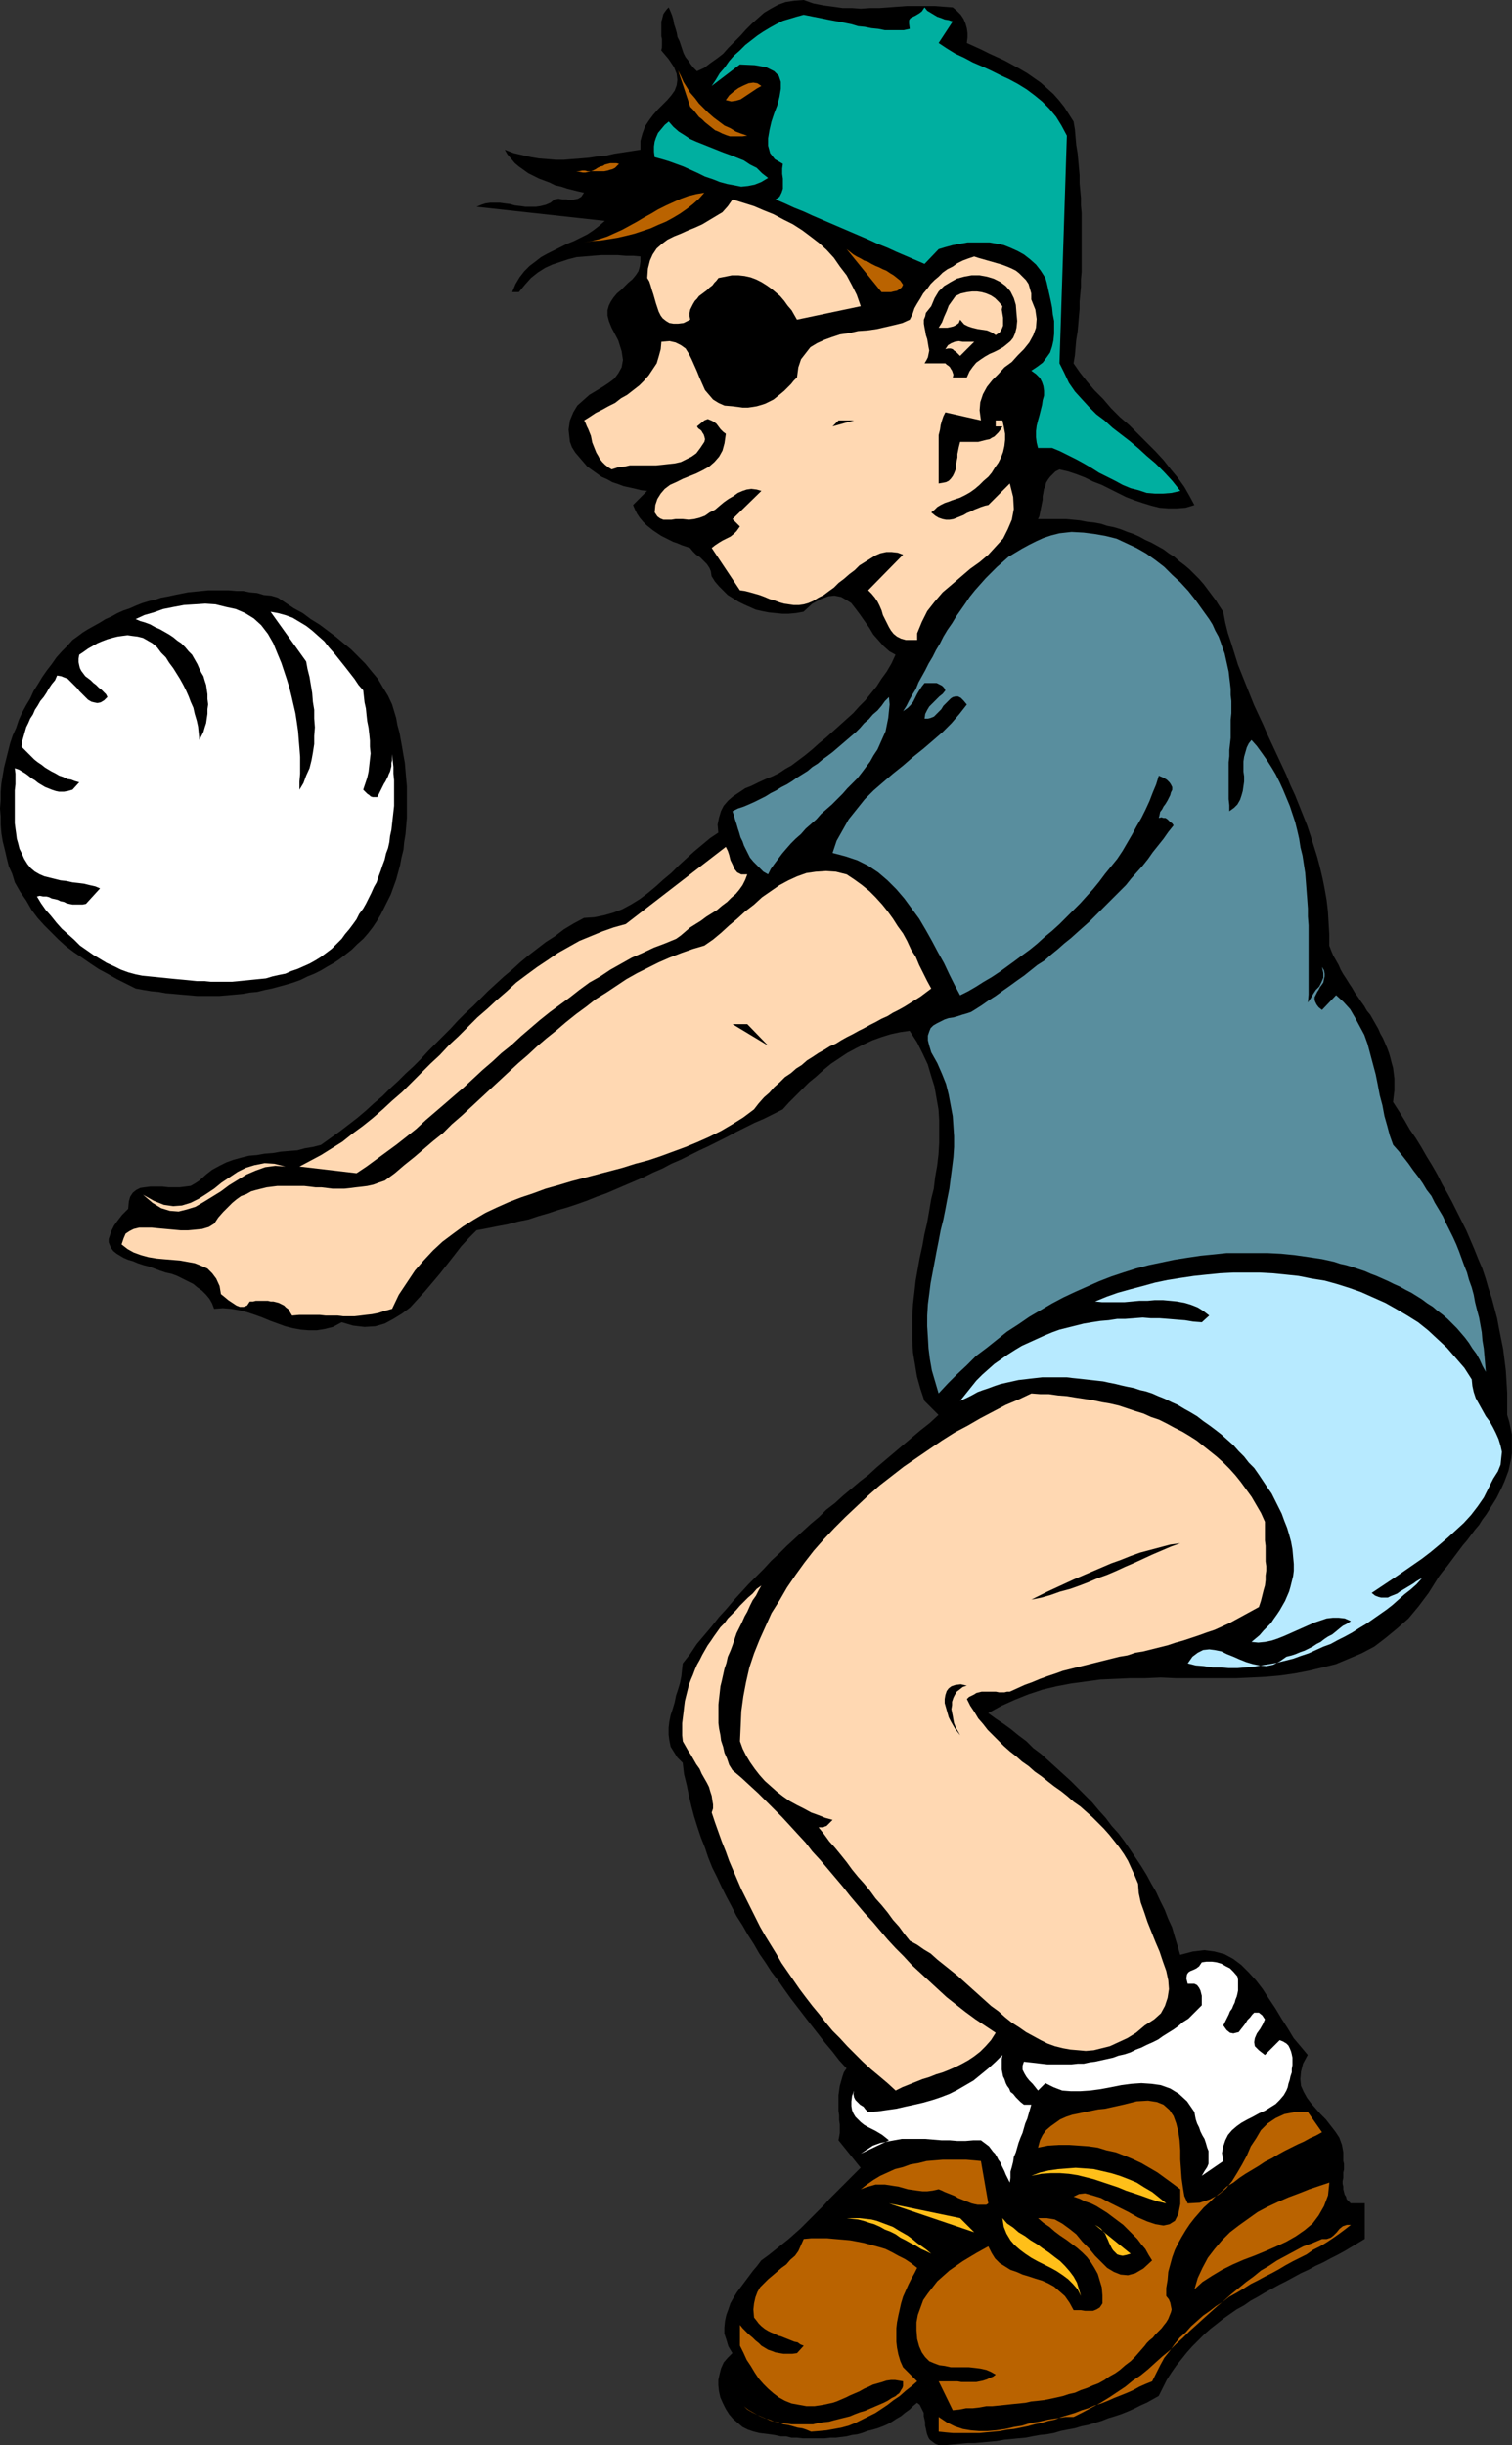 <?xml version="1.0" encoding="UTF-8" standalone="no"?>
<svg
   version="1.0"
   width="96.276mm"
   height="155.668mm"
   id="svg42"
   sodipodi:docname="Volleyball 14.wmf"
   xmlns:inkscape="http://www.inkscape.org/namespaces/inkscape"
   xmlns:sodipodi="http://sodipodi.sourceforge.net/DTD/sodipodi-0.dtd"
   xmlns="http://www.w3.org/2000/svg"
   xmlns:svg="http://www.w3.org/2000/svg">
  <rect width="100%" height="100%" fill="#333333" stroke="none"/>
  <sodipodi:namedview
     id="namedview42"
     pagecolor="#ffffff"
     bordercolor="#000000"
     borderopacity="0.25"
     inkscape:showpageshadow="2"
     inkscape:pageopacity="0.0"
     inkscape:pagecheckerboard="0"
     inkscape:deskcolor="#d1d1d1"
     inkscape:document-units="mm" />
  <defs
     id="defs1">
    <pattern
       id="WMFhbasepattern"
       patternUnits="userSpaceOnUse"
       width="6"
       height="6"
       x="0"
       y="0" />
  </defs>
  <path
     style="fill:#000000;fill-opacity:1;fill-rule:evenodd;stroke:none"
     d="m 229.282,1.778 0.969,0.808 0.969,0.97 0.646,0.97 0.485,1.131 0.323,1.131 0.162,1.131 v 1.131 l -0.162,1.293 1.777,0.808 1.777,0.808 1.939,0.97 1.777,0.808 1.777,0.808 1.777,0.97 1.777,0.97 1.939,1.131 1.616,1.131 1.616,1.131 1.454,1.293 1.616,1.454 1.293,1.454 1.293,1.616 1.131,1.778 1.131,1.778 0.323,1.939 0.162,1.939 0.162,1.778 0.323,1.939 0.162,1.778 0.162,1.778 0.162,1.778 v 1.939 l 0.162,1.778 0.162,1.778 v 1.778 l 0.162,1.778 v 1.778 1.778 1.778 1.778 1.778 1.778 1.778 1.778 l -0.162,1.778 v 1.778 l -0.162,1.778 -0.162,1.778 v 1.778 l -0.162,1.778 -0.162,1.939 -0.162,1.778 -0.323,1.939 -0.162,1.778 -0.162,1.939 -0.323,1.939 1.454,2.101 1.777,2.262 1.777,2.101 2.101,2.101 1.939,2.262 2.101,2.101 2.262,1.939 2.101,2.101 2.101,2.101 2.101,2.101 1.939,2.101 1.777,2.262 1.616,1.939 1.616,2.262 1.293,2.262 1.131,2.101 -2.101,0.646 -2.101,0.162 h -2.101 l -2.101,-0.162 -1.939,-0.485 -2.101,-0.646 -1.939,-0.646 -2.101,-0.808 -1.939,-0.97 -1.939,-0.97 -1.939,-0.97 -2.101,-0.808 -1.939,-0.97 -2.101,-0.808 -1.939,-0.646 -2.101,-0.485 -0.969,0.485 -0.646,0.646 -0.646,0.646 -0.485,0.646 -0.485,0.808 -0.162,0.808 -0.323,0.646 -0.162,0.97 -0.162,0.808 v 0.808 l -0.162,0.808 -0.162,0.808 -0.162,0.808 -0.162,0.808 -0.162,0.808 -0.323,0.646 h 1.777 1.616 1.777 1.616 l 1.777,0.162 1.616,0.162 1.616,0.323 1.616,0.162 1.777,0.323 1.454,0.485 1.616,0.323 1.616,0.485 1.616,0.646 1.454,0.485 1.454,0.646 1.454,0.808 1.454,0.646 1.454,0.808 1.454,0.808 1.293,0.97 1.293,0.808 1.293,1.131 1.293,0.97 1.131,0.97 1.131,1.131 1.131,1.131 1.131,1.293 0.969,1.293 0.969,1.293 0.969,1.293 0.808,1.293 0.969,1.454 0.485,2.585 0.646,2.585 0.808,2.424 0.808,2.585 0.808,2.585 0.969,2.424 0.969,2.424 0.969,2.424 0.969,2.424 1.131,2.424 1.131,2.424 0.969,2.262 1.131,2.424 1.131,2.424 1.131,2.424 1.131,2.424 0.969,2.424 1.131,2.424 0.969,2.424 0.969,2.424 0.969,2.424 0.808,2.424 0.808,2.585 0.808,2.585 0.646,2.424 0.646,2.747 0.485,2.424 0.485,2.747 0.323,2.747 0.162,2.747 0.162,2.747 v 2.747 l 0.485,1.293 0.485,1.131 0.646,1.131 0.646,1.131 0.485,1.131 0.646,1.131 0.646,0.97 0.808,1.293 0.646,0.97 0.646,1.131 0.808,1.131 0.646,0.97 0.808,1.131 0.646,1.131 0.808,0.97 0.646,1.131 0.646,1.131 0.646,1.131 0.485,1.131 0.646,1.131 0.485,1.131 0.485,1.131 0.485,1.293 0.323,1.131 0.323,1.293 0.323,1.131 0.162,1.293 0.162,1.293 v 1.454 1.454 l -0.162,1.293 -0.162,1.454 1.454,2.262 1.293,2.101 1.293,2.262 1.454,2.101 1.293,2.101 1.293,2.262 1.293,2.101 1.293,2.262 1.131,2.262 1.293,2.262 1.131,2.101 1.131,2.262 1.131,2.262 1.131,2.262 0.969,2.262 0.969,2.262 0.969,2.424 0.969,2.262 0.808,2.424 0.646,2.262 0.808,2.424 0.646,2.424 0.646,2.424 0.485,2.585 0.485,2.424 0.485,2.424 0.323,2.585 0.323,2.585 0.162,2.585 0.162,2.747 v 2.585 2.747 l 0.485,1.616 0.323,1.454 0.323,1.616 v 1.454 1.454 1.616 l -0.162,1.293 -0.323,1.454 -0.323,1.454 -0.485,1.293 -0.485,1.293 -0.646,1.454 -0.646,1.293 -0.646,1.293 -0.808,1.293 -0.808,1.293 -0.808,1.293 -0.969,1.293 -0.808,1.293 -0.969,1.131 -0.969,1.293 -0.969,1.293 -0.969,1.131 -0.969,1.293 -0.969,1.293 -0.969,1.293 -0.969,1.293 -0.969,1.131 -0.969,1.293 -0.808,1.293 -0.808,1.293 -0.808,1.293 -2.424,3.232 -2.424,2.909 -2.747,2.424 -2.747,2.262 -2.747,2.101 -3.07,1.616 -3.07,1.293 -3.07,1.293 -3.232,0.808 -3.393,0.808 -3.393,0.646 -3.393,0.485 -3.555,0.323 -3.393,0.162 -3.555,0.162 h -3.716 -3.555 -3.716 -3.716 l -3.555,-0.162 -3.716,0.162 h -3.555 l -3.555,0.162 -3.716,0.162 -3.555,0.485 -3.555,0.485 -3.393,0.646 -3.393,0.808 -3.393,1.131 -3.232,1.293 -3.232,1.454 -3.232,1.778 1.777,1.293 1.939,1.293 1.777,1.293 1.777,1.454 1.939,1.454 1.616,1.616 1.939,1.454 1.777,1.616 1.777,1.616 1.777,1.616 1.777,1.616 1.777,1.778 1.616,1.616 1.777,1.778 1.616,1.939 1.616,1.778 1.454,1.939 1.616,1.778 1.454,1.939 1.454,2.101 1.293,1.939 1.293,1.939 1.293,2.101 1.131,2.101 1.131,1.939 0.969,2.101 1.131,2.262 0.808,2.101 0.969,2.101 0.646,2.262 0.646,2.101 0.646,2.262 3.07,-0.808 2.747,-0.323 2.424,0.323 2.424,0.646 2.101,1.131 1.939,1.454 1.777,1.778 1.777,1.939 1.616,2.101 1.454,2.262 1.616,2.424 1.454,2.424 1.454,2.262 1.454,2.424 1.777,2.101 1.616,1.939 -1.131,2.101 -0.485,1.939 -0.162,1.778 0.162,1.616 0.646,1.454 0.808,1.454 0.969,1.293 1.131,1.293 1.131,1.293 1.293,1.293 1.131,1.454 1.131,1.454 0.969,1.454 0.646,1.778 0.323,1.778 v 2.101 l 0.162,0.646 v 0.646 0.808 l -0.162,0.646 v 0.646 0.646 l -0.162,0.808 v 0.646 l 0.162,0.646 v 0.646 l 0.162,0.646 0.162,0.646 0.323,0.485 0.162,0.646 0.485,0.485 0.485,0.485 h 3.393 v 8.564 l -1.616,0.97 -1.616,0.97 -1.616,0.97 -1.777,0.97 -1.616,0.808 -1.777,0.97 -1.777,0.808 -1.777,0.97 -1.777,0.808 -1.777,0.97 -1.777,0.97 -1.616,0.808 -1.777,0.97 -1.777,0.97 -1.616,0.97 -1.777,0.97 -1.616,1.131 -1.777,0.97 -1.616,1.131 -1.616,1.131 -1.616,1.293 -1.454,1.131 -1.454,1.293 -1.454,1.454 -1.454,1.454 -1.293,1.454 -1.293,1.616 -1.293,1.616 -1.131,1.616 -1.131,1.778 -0.969,1.939 -0.969,1.939 -1.454,0.808 -1.454,0.808 -1.454,0.646 -1.616,0.808 -1.454,0.646 -1.616,0.646 -1.454,0.485 -1.616,0.485 -1.616,0.646 -1.616,0.485 -1.616,0.485 -1.616,0.323 -1.616,0.485 -1.777,0.323 -1.616,0.323 -1.616,0.485 -1.777,0.323 -1.616,0.162 -1.777,0.323 -1.616,0.323 -1.777,0.162 -1.616,0.162 -1.777,0.162 -1.777,0.323 -1.777,0.162 -1.777,0.162 -1.777,0.162 h -1.616 l -1.777,0.162 -1.777,0.162 -1.777,0.162 h -1.777 l -0.808,-0.323 -0.646,-0.485 -0.646,-0.485 -0.323,-0.485 -0.323,-0.808 -0.162,-0.646 -0.162,-0.808 -0.162,-0.646 v -0.808 l -0.162,-0.808 -0.162,-0.646 v -0.808 l -0.323,-0.646 -0.323,-0.646 -0.323,-0.646 -0.646,-0.485 -0.969,0.808 -0.808,0.808 -1.131,0.808 -0.969,0.808 -1.131,0.646 -0.969,0.646 -1.131,0.646 -1.131,0.485 -1.293,0.485 -1.131,0.323 -1.293,0.323 -1.293,0.485 -1.131,0.323 -1.293,0.162 -1.293,0.323 -1.293,0.162 -1.293,0.162 h -1.293 l -1.454,0.162 h -1.293 -1.293 -1.293 -1.293 l -1.454,-0.162 h -1.293 l -1.293,-0.323 h -1.293 l -1.454,-0.323 -1.131,-0.162 -1.293,-0.162 -1.293,-0.162 -1.293,-0.323 -1.454,-0.485 -1.293,-0.646 -1.131,-0.97 -1.131,-0.97 -0.969,-1.131 -0.808,-1.293 -0.646,-1.293 -0.646,-1.454 -0.323,-1.454 -0.162,-1.454 v -1.293 l 0.323,-1.454 0.323,-1.293 0.646,-1.454 0.969,-1.131 1.131,-1.131 -0.969,-1.616 -0.485,-1.616 -0.485,-1.454 v -1.454 l 0.162,-1.616 0.323,-1.454 0.485,-1.293 0.485,-1.454 0.808,-1.454 0.808,-1.293 0.969,-1.293 0.969,-1.293 0.969,-1.293 0.969,-1.293 0.969,-1.131 0.969,-1.293 1.777,-1.293 1.616,-1.293 1.616,-1.293 1.616,-1.293 1.454,-1.293 1.454,-1.293 1.293,-1.293 1.454,-1.454 1.293,-1.293 1.454,-1.454 1.293,-1.454 1.454,-1.454 1.454,-1.454 1.454,-1.454 1.616,-1.616 1.616,-1.616 -5.332,-6.625 0.162,-0.808 0.162,-0.97 v -0.97 -0.97 l -0.162,-1.131 v -1.131 l -0.162,-1.131 v -1.293 -1.131 -1.293 l 0.162,-1.131 0.162,-1.131 0.323,-1.131 0.323,-1.131 0.323,-0.97 0.646,-0.97 -1.777,-1.939 -1.616,-2.101 -1.777,-2.101 -1.616,-2.101 -1.777,-2.262 -1.616,-2.101 -1.616,-2.101 -1.616,-2.101 -1.616,-2.262 -1.454,-2.101 -1.616,-2.101 -1.454,-2.262 -1.454,-2.101 -1.293,-2.262 -1.454,-2.262 -1.293,-2.262 -1.454,-2.262 -1.131,-2.262 -1.293,-2.424 -1.131,-2.262 -1.131,-2.424 -1.131,-2.262 -0.969,-2.424 -0.808,-2.424 -0.969,-2.424 -0.808,-2.424 -0.808,-2.585 -0.646,-2.424 -0.646,-2.747 -0.485,-2.424 -0.646,-2.585 -0.323,-2.747 -1.293,-1.293 -0.808,-1.293 -0.808,-1.293 -0.323,-1.616 -0.162,-1.293 v -1.616 l 0.162,-1.454 0.323,-1.616 0.485,-1.454 0.485,-1.616 0.323,-1.616 0.485,-1.454 0.485,-1.616 0.323,-1.616 0.162,-1.616 0.162,-1.454 1.777,-2.262 1.616,-2.424 1.777,-2.101 1.777,-2.101 1.777,-2.262 1.777,-1.939 1.777,-2.101 1.777,-1.939 1.777,-1.939 1.939,-1.939 1.777,-1.778 1.777,-1.939 1.939,-1.778 1.777,-1.778 1.939,-1.778 1.939,-1.778 1.939,-1.778 1.939,-1.616 1.777,-1.778 2.101,-1.616 1.939,-1.778 1.939,-1.616 2.101,-1.778 2.101,-1.616 1.939,-1.778 2.101,-1.778 2.101,-1.778 2.101,-1.778 2.101,-1.778 2.101,-1.778 2.262,-1.778 2.101,-1.939 -3.393,-3.393 -0.969,-2.909 -0.808,-2.909 -0.485,-2.909 -0.485,-2.909 -0.162,-2.909 v -2.909 -2.909 l 0.162,-2.909 0.323,-2.747 0.323,-2.909 0.485,-2.747 0.485,-2.747 0.646,-2.909 0.485,-2.747 0.646,-2.747 0.485,-2.747 0.485,-2.909 0.646,-2.585 0.323,-2.747 0.485,-2.747 0.323,-2.747 0.162,-2.747 v -2.747 -2.747 l -0.162,-2.585 -0.485,-2.747 -0.485,-2.747 -0.808,-2.585 -0.808,-2.747 -1.293,-2.747 -1.293,-2.585 -1.777,-2.747 -2.262,0.323 -2.262,0.485 -2.101,0.646 -2.262,0.808 -2.101,0.97 -1.939,0.97 -2.101,1.131 -1.939,1.293 -1.939,1.293 -1.777,1.454 -1.777,1.616 -1.777,1.454 -1.616,1.616 -1.616,1.616 -1.616,1.616 -1.454,1.616 -2.262,1.131 -2.262,1.131 -2.262,0.97 -2.262,1.131 -2.262,1.131 -2.101,1.131 -2.262,1.131 -2.262,1.131 -2.101,0.97 -2.262,1.131 -2.262,1.131 -2.262,0.97 -2.101,1.131 -2.262,0.97 -2.262,1.131 -2.262,0.97 -2.262,0.97 -2.262,0.97 -2.262,0.97 -2.262,0.808 -2.424,0.97 -2.262,0.808 -2.424,0.808 -2.262,0.646 -2.424,0.808 -2.262,0.646 -2.424,0.808 -2.424,0.485 -2.424,0.646 -2.585,0.485 -2.424,0.485 -2.585,0.485 -1.777,1.778 -1.939,2.101 -1.616,2.101 -1.777,2.262 -1.777,2.262 -1.777,2.101 -1.777,2.101 -1.777,1.939 -1.777,1.939 -1.939,1.454 -2.101,1.293 -2.101,1.131 -2.262,0.646 -2.585,0.162 -2.747,-0.323 -2.747,-0.808 -2.101,1.131 -1.939,0.485 -1.939,0.323 h -1.939 l -1.939,-0.162 -1.777,-0.323 -1.939,-0.485 -1.777,-0.646 -1.777,-0.646 -1.939,-0.808 -1.777,-0.646 -1.939,-0.646 -1.939,-0.485 -1.939,-0.323 -1.939,-0.162 -2.101,0.162 -0.485,-1.293 -0.646,-1.131 -0.808,-0.97 -0.969,-0.97 -1.131,-0.808 -0.969,-0.808 -1.293,-0.646 -1.293,-0.646 -1.293,-0.646 -1.293,-0.485 -1.454,-0.323 -1.454,-0.485 -1.293,-0.485 -1.293,-0.485 -1.293,-0.323 -1.454,-0.485 -1.131,-0.485 -1.131,-0.323 -1.131,-0.485 -0.808,-0.485 -0.808,-0.485 -0.808,-0.646 -0.485,-0.646 -0.323,-0.646 -0.323,-0.808 v -0.808 l 0.323,-0.97 0.323,-0.97 0.646,-1.293 0.808,-1.131 1.131,-1.454 1.454,-1.454 0.162,-1.778 0.323,-1.131 0.646,-0.97 0.808,-0.646 0.969,-0.485 1.131,-0.162 1.293,-0.162 h 1.454 1.454 l 1.454,0.162 h 1.454 1.293 l 1.293,-0.162 1.293,-0.162 1.131,-0.646 0.969,-0.646 1.616,-1.454 1.454,-1.131 1.777,-0.97 1.616,-0.808 1.777,-0.646 1.777,-0.485 1.939,-0.485 1.939,-0.162 1.777,-0.323 2.101,-0.162 1.777,-0.323 1.939,-0.162 2.101,-0.162 1.777,-0.485 1.939,-0.323 1.939,-0.485 2.262,-1.616 2.262,-1.616 2.101,-1.616 2.101,-1.616 2.101,-1.778 1.939,-1.778 2.101,-1.778 1.777,-1.778 1.939,-1.778 1.777,-1.778 1.939,-1.778 1.777,-1.778 1.777,-1.939 1.777,-1.778 1.777,-1.778 1.777,-1.778 1.777,-1.939 1.777,-1.778 1.939,-1.778 1.777,-1.778 1.777,-1.778 1.939,-1.778 1.939,-1.778 1.939,-1.616 1.939,-1.778 1.939,-1.616 2.101,-1.616 2.101,-1.616 2.262,-1.454 2.101,-1.616 2.424,-1.454 2.424,-1.293 2.424,-0.162 2.424,-0.485 2.262,-0.646 2.101,-0.808 2.101,-1.131 2.101,-1.293 1.939,-1.454 1.939,-1.616 1.777,-1.616 1.939,-1.616 1.777,-1.778 1.939,-1.778 1.777,-1.616 1.939,-1.616 1.939,-1.616 1.939,-1.293 -0.162,-1.939 0.323,-1.616 0.485,-1.616 0.646,-1.293 1.131,-1.293 1.131,-0.97 1.454,-0.97 1.454,-0.97 1.616,-0.646 1.616,-0.808 1.777,-0.808 1.616,-0.646 1.616,-0.808 1.454,-0.97 1.454,-0.808 1.293,-0.97 1.939,-1.454 1.777,-1.454 1.616,-1.454 1.777,-1.454 1.616,-1.454 1.616,-1.454 1.616,-1.454 1.616,-1.454 1.454,-1.616 1.454,-1.454 1.293,-1.616 1.454,-1.778 1.131,-1.778 1.293,-1.778 1.131,-1.939 0.969,-2.101 -1.454,-0.808 -1.454,-1.293 -1.131,-1.293 -1.293,-1.454 -0.969,-1.616 -1.131,-1.616 -1.131,-1.616 -0.969,-1.293 -1.131,-1.454 -1.293,-0.808 -1.131,-0.646 -1.616,-0.323 -1.454,0.162 -1.777,0.646 -2.101,1.131 -2.101,1.939 -1.777,0.323 -1.777,0.162 h -1.616 l -1.616,-0.162 -1.616,-0.162 -1.616,-0.323 -1.454,-0.323 -1.454,-0.646 -1.454,-0.646 -1.293,-0.646 -1.293,-0.808 -1.293,-0.808 -1.131,-1.131 -0.969,-0.97 -0.969,-1.131 -0.808,-1.293 -0.162,-1.131 -0.323,-0.808 -0.646,-0.97 -0.808,-0.808 -0.808,-0.808 -0.969,-0.646 -0.808,-0.808 -0.646,-0.808 -0.969,-0.323 -0.969,-0.323 -1.131,-0.485 -0.969,-0.323 -0.969,-0.485 -0.969,-0.485 -0.969,-0.485 -0.969,-0.646 -0.969,-0.646 -0.808,-0.646 -0.808,-0.646 -0.808,-0.808 -0.808,-0.97 -0.646,-0.97 -0.485,-0.97 -0.485,-1.131 3.393,-3.393 -1.454,-0.162 -1.293,-0.323 -1.454,-0.323 -1.454,-0.323 -1.293,-0.485 -1.454,-0.485 -1.131,-0.646 -1.454,-0.646 -1.131,-0.808 -1.131,-0.808 -1.131,-0.808 -0.969,-1.131 -0.969,-1.131 -0.969,-1.131 -0.808,-1.293 -0.485,-1.293 -0.323,-2.909 0.323,-2.262 0.808,-1.939 0.969,-1.616 1.454,-1.293 1.454,-1.293 1.616,-0.97 1.616,-0.97 1.454,-0.97 1.293,-0.97 0.969,-1.293 0.808,-1.454 0.323,-1.778 -0.323,-2.101 -0.808,-2.585 -1.616,-3.07 -0.646,-1.616 -0.323,-1.293 v -1.293 l 0.323,-1.131 0.485,-0.97 0.646,-0.97 0.808,-0.97 0.969,-0.808 0.969,-0.97 0.808,-0.808 0.969,-0.808 0.808,-0.97 0.646,-0.97 0.323,-1.131 0.162,-1.131 v -1.293 l -1.777,-0.162 h -1.777 l -1.939,-0.162 h -1.777 -2.101 l -2.101,0.162 -1.939,0.162 -1.939,0.162 -1.939,0.485 -1.939,0.646 -1.939,0.646 -1.777,0.808 -1.777,1.131 -1.616,1.293 -1.454,1.616 -1.454,1.778 h -1.616 l 0.808,-1.939 0.969,-1.616 1.131,-1.454 1.293,-1.293 1.293,-0.97 1.454,-1.131 1.454,-0.808 1.616,-0.808 1.616,-0.808 1.616,-0.808 1.616,-0.646 1.616,-0.808 1.616,-0.808 1.454,-0.97 1.454,-1.131 1.293,-1.131 -30.862,-3.393 1.131,-0.485 0.969,-0.323 1.131,-0.162 h 1.293 1.131 l 1.131,0.162 1.293,0.162 1.131,0.323 1.454,0.162 1.131,0.162 h 1.293 1.131 l 1.131,-0.162 1.293,-0.323 1.131,-0.485 0.969,-0.808 0.969,-0.162 0.969,0.162 h 0.969 l 0.969,0.162 0.969,-0.162 0.808,-0.162 0.808,-0.485 0.646,-0.97 -1.454,-0.323 -1.293,-0.323 -1.293,-0.323 -1.454,-0.485 -1.454,-0.323 -1.293,-0.646 -1.293,-0.485 -1.293,-0.485 -1.293,-0.646 -1.293,-0.646 -1.131,-0.808 -1.131,-0.808 -0.969,-0.808 -0.808,-0.97 -0.969,-1.131 -0.646,-1.131 2.101,0.808 2.101,0.485 2.101,0.485 1.939,0.323 2.101,0.162 1.939,0.162 h 1.939 l 1.939,-0.162 2.101,-0.162 1.939,-0.162 2.101,-0.323 1.939,-0.162 2.101,-0.485 2.101,-0.323 2.101,-0.323 2.101,-0.323 v -2.101 l 0.485,-1.778 0.646,-1.778 0.969,-1.454 0.969,-1.293 1.131,-1.293 1.131,-1.131 1.131,-1.131 0.969,-1.131 0.808,-1.131 0.485,-1.293 0.162,-1.293 -0.162,-1.454 -0.646,-1.616 -1.293,-1.939 -1.777,-2.101 0.162,-0.646 V 10.827 10.18 9.372 L 159.156,8.726 V 7.918 7.272 6.625 5.817 5.171 l 0.162,-0.485 0.162,-0.646 0.162,-0.646 0.323,-0.485 0.485,-0.646 0.485,-0.485 0.485,1.131 0.323,0.808 0.323,1.131 0.162,0.97 0.323,0.97 0.323,1.131 0.162,0.97 0.485,0.97 0.323,0.97 0.323,0.97 0.323,0.97 0.485,0.97 0.646,0.808 0.646,0.97 0.646,0.808 0.808,0.808 1.777,-0.808 1.454,-1.131 1.616,-1.131 1.454,-1.131 1.293,-1.454 1.454,-1.454 1.454,-1.454 1.293,-1.454 1.454,-1.454 1.454,-1.293 1.454,-1.293 1.616,-0.97 1.777,-0.97 1.777,-0.646 2.101,-0.323 L 193.411,0 l 2.262,0.808 2.424,0.485 2.424,0.323 2.262,0.323 h 2.262 l 2.101,0.162 2.262,-0.162 h 2.262 l 2.262,-0.162 2.101,-0.162 2.262,-0.162 h 2.101 2.262 2.262 l 2.101,0.162 z"
     id="path1" />
  <path
     style="fill:#00afa0;fill-opacity:1;fill-rule:evenodd;stroke:none"
     d="m 229.282,5.171 -3.393,5.171 1.939,1.293 2.101,1.293 2.101,0.97 2.101,1.131 2.262,0.97 2.101,0.97 2.262,1.131 2.101,0.97 2.101,1.131 2.101,1.293 1.939,1.454 1.777,1.454 1.777,1.778 1.616,1.939 1.293,2.101 1.293,2.424 -1.777,54.779 1.131,2.262 1.131,2.424 1.454,2.101 1.616,1.778 1.777,1.939 1.777,1.778 1.939,1.454 1.939,1.778 2.101,1.616 2.101,1.616 2.101,1.778 1.939,1.778 2.101,1.778 2.101,2.101 1.939,2.101 1.939,2.424 -2.101,0.485 -2.101,0.162 h -1.939 l -1.939,-0.162 -1.939,-0.646 -1.939,-0.485 -1.939,-0.808 -1.777,-0.97 -1.939,-0.97 -1.939,-0.97 -1.777,-1.131 -1.939,-1.131 -1.777,-0.97 -1.939,-0.97 -1.939,-0.97 -1.939,-0.808 h -3.393 l -0.323,-1.293 -0.162,-1.293 v -1.454 l 0.162,-1.293 0.323,-1.293 0.323,-1.131 0.323,-1.293 0.323,-1.293 0.162,-1.131 0.323,-1.131 v -1.131 l -0.162,-1.131 -0.323,-0.97 -0.485,-0.97 -0.969,-0.97 -1.131,-0.808 1.454,-0.97 1.293,-0.97 0.969,-1.293 0.808,-1.131 0.485,-1.454 0.323,-1.454 0.162,-1.616 v -1.454 -1.616 l -0.323,-1.616 -0.162,-1.616 -0.323,-1.616 -0.323,-1.454 -0.323,-1.454 -0.323,-1.454 -0.323,-1.131 -1.131,-1.778 -1.131,-1.454 -1.454,-1.293 -1.454,-1.131 -1.454,-0.808 -1.777,-0.808 -1.616,-0.646 -1.616,-0.323 -1.777,-0.323 h -1.777 -1.777 -1.777 l -1.777,0.323 -1.777,0.323 -1.777,0.485 -1.616,0.485 -3.393,3.555 -2.262,-0.97 -2.262,-0.97 -2.262,-0.97 -2.101,-0.97 -2.424,-0.97 -2.101,-0.97 -2.262,-0.97 -2.262,-0.97 -2.262,-0.97 -2.262,-0.97 -2.262,-0.97 -2.262,-0.97 -2.101,-0.97 -2.424,-0.97 -2.101,-0.97 -2.262,-0.97 0.969,-0.646 0.485,-0.97 0.323,-0.97 V 44.276 42.983 L 188.241,41.852 v -1.293 l 0.162,-1.131 -1.939,-1.131 -1.131,-1.454 -0.485,-1.778 V 33.288 l 0.323,-1.939 0.485,-2.101 0.646,-1.939 0.808,-2.101 0.485,-1.939 0.323,-1.939 v -1.616 l -0.485,-1.454 -1.131,-1.131 -1.939,-0.97 -2.747,-0.485 -3.555,-0.162 -6.786,5.171 0.969,-1.454 0.969,-1.616 1.131,-1.293 1.131,-1.616 1.131,-1.293 1.454,-1.293 1.293,-1.293 1.454,-1.131 1.454,-1.131 1.454,-0.97 1.616,-0.97 1.454,-0.808 1.616,-0.808 1.616,-0.485 1.616,-0.485 1.777,-0.485 1.616,0.323 1.616,0.323 1.616,0.323 1.616,0.323 1.777,0.323 1.616,0.323 1.616,0.323 1.616,0.485 1.616,0.162 1.616,0.323 1.616,0.162 1.616,0.323 h 1.616 1.454 1.454 l 1.454,-0.323 -0.162,-1.293 V 4.848 l 0.323,-0.485 0.646,-0.323 0.646,-0.323 0.808,-0.485 0.646,-0.485 0.646,-0.97 0.646,0.808 0.808,0.485 0.808,0.485 0.808,0.485 0.969,0.323 0.808,0.323 0.969,0.162 z"
     id="path2" />
  <path
     style="fill:#ba6300;fill-opacity:1;fill-rule:evenodd;stroke:none"
     d="m 179.838,32.641 -1.131,0.162 h -1.131 -0.969 -0.969 l -0.969,-0.323 -0.808,-0.323 -0.969,-0.485 -0.808,-0.323 -0.808,-0.646 -0.808,-0.646 -0.808,-0.646 -0.646,-0.646 -0.808,-0.646 -0.646,-0.808 -0.646,-0.808 -0.808,-0.808 -3.393,-10.18 0.485,1.454 0.646,1.293 0.646,1.454 0.808,1.293 0.808,1.293 1.131,1.293 0.969,1.293 1.131,1.131 1.131,1.131 1.293,1.131 1.293,0.97 1.293,0.97 1.454,0.646 1.293,0.808 1.293,0.485 z"
     id="path3" />
  <path
     style="fill:#ba6300;fill-opacity:1;fill-rule:evenodd;stroke:none"
     d="m 183.232,20.684 -1.131,0.646 -0.969,0.646 -0.969,0.646 -0.969,0.646 -0.969,0.646 -1.131,0.323 -1.131,0.162 -1.293,-0.323 0.808,-1.131 1.131,-0.97 1.131,-0.808 1.293,-0.646 1.131,-0.485 1.131,-0.162 0.969,0.162 z"
     id="path4" />
  <path
     style="fill:#00afa0;fill-opacity:1;fill-rule:evenodd;stroke:none"
     d="m 184.847,42.822 -1.616,0.97 -1.616,0.646 -1.616,0.323 -1.616,0.162 -1.616,-0.323 -1.777,-0.323 -1.777,-0.485 -1.616,-0.646 -1.939,-0.646 -1.616,-0.808 -1.777,-0.808 -1.777,-0.808 -1.777,-0.646 -1.777,-0.646 -1.616,-0.485 -1.777,-0.485 -0.162,-1.293 v -1.293 l 0.162,-1.131 0.323,-0.97 0.485,-1.131 0.808,-0.97 0.808,-0.97 0.969,-0.808 1.131,1.293 1.293,1.131 1.293,0.808 1.454,0.97 1.454,0.646 1.616,0.646 1.616,0.646 1.616,0.646 1.616,0.646 1.777,0.646 1.616,0.646 1.616,0.646 1.454,0.97 1.616,0.808 1.293,1.293 z"
     id="path5" />
  <path
     style="fill:#ba6300;fill-opacity:1;fill-rule:evenodd;stroke:none"
     d="m 148.977,39.428 -0.485,0.485 -0.485,0.485 -0.646,0.323 -0.646,0.162 -0.485,0.162 -0.808,0.162 h -0.646 -0.646 -0.646 -0.808 -0.646 -0.646 l -0.646,-0.162 h -0.646 l -0.808,0.162 h -0.646 l 0.808,0.162 0.808,0.162 h 0.646 l 0.646,-0.162 0.646,-0.162 0.485,-0.162 0.646,-0.323 0.485,-0.323 0.646,-0.323 0.646,-0.162 0.485,-0.323 0.646,-0.162 0.646,-0.162 h 0.646 0.808 z"
     id="path6" />
  <path
     style="fill:#ba6300;fill-opacity:1;fill-rule:evenodd;stroke:none"
     d="m 169.497,46.377 -1.293,1.454 -1.454,1.293 -1.454,1.131 -1.616,1.131 -1.616,0.97 -1.777,0.97 -1.939,0.808 -1.777,0.808 -1.939,0.646 -1.939,0.646 -1.939,0.485 -2.101,0.485 -1.939,0.323 -2.101,0.323 -2.101,0.162 -1.939,0.323 1.777,-0.323 1.939,-0.485 1.939,-0.646 1.777,-0.808 1.777,-0.808 1.777,-0.97 1.777,-0.97 1.616,-0.97 1.777,-0.97 1.616,-0.97 1.939,-0.97 1.777,-0.808 1.777,-0.808 1.777,-0.646 1.939,-0.485 z"
     id="path7" />
  <path
     style="fill:#ffd8b2;fill-opacity:1;fill-rule:evenodd;stroke:none"
     d="m 207.145,73.686 -15.35,3.232 -0.646,-1.131 -0.646,-1.131 -0.969,-1.131 -0.808,-1.131 -0.969,-1.131 -1.131,-0.97 -0.969,-0.808 -1.131,-0.808 -1.293,-0.808 -1.293,-0.646 -1.293,-0.485 -1.454,-0.323 -1.454,-0.162 h -1.616 l -1.616,0.323 -1.616,0.323 -0.485,0.646 -0.485,0.485 -0.485,0.646 -0.646,0.485 -0.646,0.646 -0.646,0.485 -0.646,0.485 -0.646,0.485 -0.485,0.646 -0.485,0.485 -0.485,0.808 -0.323,0.646 -0.323,0.646 -0.162,0.808 v 0.808 l 0.162,0.808 -1.616,0.808 -1.293,0.162 h -1.131 l -0.969,-0.162 -0.808,-0.485 -0.808,-0.646 -0.485,-0.646 -0.485,-0.97 -0.323,-0.97 -0.323,-0.97 -0.323,-1.131 -0.323,-1.131 -0.323,-0.97 -0.323,-1.131 -0.323,-0.97 -0.485,-0.808 0.162,-2.262 0.485,-1.939 0.646,-1.454 0.969,-1.454 1.293,-1.131 1.293,-0.97 1.616,-0.808 1.616,-0.646 1.777,-0.808 1.616,-0.646 1.777,-0.808 1.616,-0.97 1.616,-0.97 1.616,-0.97 1.293,-1.454 1.131,-1.616 2.585,0.808 2.585,0.808 2.262,0.97 2.424,0.97 2.424,1.293 2.262,1.131 2.262,1.454 1.939,1.454 2.101,1.616 1.777,1.616 1.777,1.939 1.454,2.101 1.616,2.101 1.293,2.424 1.131,2.262 z"
     id="path8" />
  <path
     style="fill:#ba6300;fill-opacity:1;fill-rule:evenodd;stroke:none"
     d="m 217.325,68.515 -0.323,0.646 -0.646,0.485 -0.485,0.323 -0.808,0.162 -0.646,0.162 h -0.808 -0.646 -0.808 l -8.402,-10.342 0.808,0.646 0.808,0.646 0.808,0.485 0.969,0.485 0.808,0.485 0.969,0.323 0.808,0.485 0.969,0.485 0.808,0.323 0.969,0.485 0.808,0.323 0.969,0.646 0.808,0.485 0.808,0.646 0.808,0.646 z"
     id="path9" />
  <path
     style="fill:#ffd8b2;fill-opacity:1;fill-rule:evenodd;stroke:none"
     d="m 248.187,72.07 0.969,2.424 0.323,2.262 -0.162,2.101 -0.646,1.778 -0.969,1.778 -1.293,1.616 -1.454,1.454 -1.454,1.616 -1.777,1.293 -1.454,1.616 -1.454,1.454 -1.293,1.616 -0.969,1.778 -0.646,1.939 -0.162,1.939 0.323,2.424 -8.564,-1.939 -0.485,0.97 -0.323,0.97 -0.323,1.131 -0.162,1.131 -0.323,1.293 v 1.131 1.131 1.293 1.131 1.131 1.131 1.293 0.97 0.808 0.97 0.646 l 0.969,-0.162 0.808,-0.162 0.646,-0.323 0.485,-0.485 0.485,-0.646 0.323,-0.646 0.323,-0.808 0.162,-0.646 v -0.808 l 0.162,-0.808 0.162,-0.808 v -0.808 l 0.162,-0.808 0.162,-0.808 0.162,-0.646 0.162,-0.646 h 0.808 0.646 0.646 0.808 0.646 0.808 l 0.646,-0.162 0.646,-0.162 0.646,-0.162 0.808,-0.162 0.485,-0.323 0.646,-0.323 0.485,-0.485 0.485,-0.485 0.485,-0.646 0.485,-0.808 h -1.616 v -1.454 h 1.616 l 0.323,1.454 0.323,1.778 v 1.454 l -0.162,1.454 -0.323,1.454 -0.485,1.293 -0.646,1.293 -0.808,1.131 -0.808,1.293 -0.808,0.97 -1.131,0.97 -0.969,0.97 -1.131,0.97 -1.131,0.808 -1.131,0.646 -1.293,0.646 -0.969,0.323 -0.969,0.323 -0.808,0.323 -0.969,0.323 -0.969,0.485 -0.808,0.485 -0.646,0.646 -0.808,0.646 0.969,0.808 0.808,0.485 0.969,0.323 0.808,0.162 h 0.808 l 0.969,-0.162 0.808,-0.323 0.808,-0.323 0.808,-0.323 0.808,-0.485 0.808,-0.323 0.969,-0.485 0.808,-0.323 0.808,-0.323 0.969,-0.323 0.808,-0.162 5.171,-5.171 0.808,3.232 0.162,2.909 -0.485,2.585 -0.969,2.262 -1.131,2.262 -1.777,1.939 -1.777,1.939 -2.101,1.778 -2.262,1.616 -2.262,1.939 -2.262,1.939 -2.101,1.778 -1.939,2.262 -1.777,2.262 -1.293,2.585 -1.131,2.747 v 1.616 h -1.454 -1.293 l -1.131,-0.323 -0.969,-0.485 -0.808,-0.646 -0.646,-0.808 -0.485,-0.808 -0.485,-0.97 -0.485,-0.97 -0.485,-0.97 -0.323,-1.131 -0.485,-1.131 -0.485,-0.97 -0.646,-0.97 -0.808,-0.97 -0.808,-0.808 8.402,-8.564 -1.293,-0.485 -1.454,-0.162 h -1.293 l -1.454,0.323 -1.131,0.485 -1.293,0.808 -1.293,0.808 -1.293,0.808 -1.131,1.131 -1.293,0.97 -1.293,1.131 -1.293,0.97 -1.131,1.131 -1.131,0.808 -1.293,0.97 -1.293,0.646 -1.293,0.808 -1.131,0.485 -1.131,0.323 -1.131,0.162 h -1.293 l -1.131,-0.162 -1.131,-0.162 -1.131,-0.323 -1.293,-0.485 -1.131,-0.323 -1.131,-0.485 -1.293,-0.485 -1.131,-0.323 -1.131,-0.323 -1.293,-0.323 -1.131,-0.162 -6.786,-10.18 0.808,-0.646 0.969,-0.646 0.808,-0.485 0.969,-0.485 0.969,-0.485 0.808,-0.646 0.646,-0.646 0.808,-1.131 -1.777,-1.778 6.948,-6.787 -1.131,-0.323 -1.293,-0.162 -1.131,0.162 -0.969,0.323 -1.131,0.485 -1.131,0.808 -1.131,0.646 -1.131,0.808 -0.969,0.808 -1.131,0.97 -1.293,0.646 -1.131,0.808 -1.293,0.485 -1.293,0.323 -1.293,0.162 -1.454,-0.162 h -0.808 -0.969 l -0.969,0.162 h -0.969 -0.969 l -0.808,-0.323 -0.646,-0.485 -0.646,-0.97 0.162,-1.778 0.485,-1.454 0.808,-1.293 0.969,-1.131 1.293,-0.97 1.454,-0.646 1.616,-0.808 1.616,-0.646 1.616,-0.646 1.616,-0.808 1.454,-0.808 1.293,-1.131 1.131,-1.293 0.808,-1.454 0.485,-1.778 0.323,-2.262 -0.646,-0.485 -0.646,-0.646 -0.485,-0.646 -0.485,-0.646 -0.646,-0.485 -0.646,-0.323 -0.808,-0.323 -0.808,0.323 -1.777,1.454 0.323,0.485 0.485,0.323 0.323,0.323 0.162,0.323 0.323,0.485 0.162,0.485 0.162,0.646 -0.162,0.646 -0.969,1.454 -0.969,1.293 -1.131,0.808 -1.293,0.646 -1.293,0.646 -1.454,0.323 -1.454,0.162 -1.454,0.162 -1.616,0.162 h -1.616 -1.454 -1.616 -1.616 l -1.454,0.323 -1.454,0.162 -1.454,0.485 -0.808,-0.485 -0.808,-0.646 -0.646,-0.646 -0.646,-0.808 -0.323,-0.646 -0.485,-0.808 -0.323,-0.808 -0.323,-0.808 -0.323,-0.808 -0.162,-0.808 -0.162,-0.808 -0.323,-0.808 -0.323,-0.808 -0.323,-0.646 -0.323,-0.808 -0.323,-0.646 1.293,-0.808 1.454,-0.97 1.616,-0.808 1.454,-0.808 1.616,-0.808 1.454,-1.131 1.454,-0.808 1.454,-1.131 1.454,-1.131 1.131,-1.131 1.131,-1.293 0.969,-1.454 0.969,-1.454 0.485,-1.616 0.485,-1.778 0.162,-1.778 1.939,-0.162 1.454,0.323 1.293,0.646 1.131,0.808 0.808,1.293 0.646,1.293 0.646,1.454 0.646,1.454 0.646,1.616 0.646,1.454 0.646,1.454 0.969,1.131 0.969,1.131 1.293,0.808 1.454,0.646 1.939,0.162 1.293,0.162 1.131,0.162 h 1.293 l 1.131,-0.162 0.969,-0.162 1.131,-0.323 0.969,-0.323 0.969,-0.485 0.969,-0.485 0.808,-0.646 0.808,-0.646 0.969,-0.808 0.808,-0.808 0.808,-0.808 0.646,-0.808 0.808,-0.808 0.323,-2.424 0.646,-1.939 1.131,-1.454 1.131,-1.454 1.616,-0.97 1.777,-0.808 1.777,-0.646 1.939,-0.646 2.262,-0.323 2.101,-0.485 2.262,-0.162 2.262,-0.323 2.101,-0.485 2.101,-0.485 1.939,-0.485 1.777,-0.808 0.646,-1.293 0.485,-1.454 0.646,-1.131 0.808,-1.293 0.646,-1.131 0.969,-1.131 0.808,-1.131 0.969,-0.97 0.969,-0.808 0.969,-0.97 1.131,-0.808 1.293,-0.646 1.131,-0.808 1.293,-0.646 1.293,-0.485 1.454,-0.485 0.969,0.323 1.131,0.323 1.131,0.323 1.131,0.323 1.131,0.323 1.131,0.323 1.293,0.485 1.131,0.485 0.969,0.485 0.808,0.646 0.808,0.808 0.808,0.808 0.646,0.97 0.323,1.131 0.323,1.131 z"
     id="path10" />
  <path
     style="fill:#000000;fill-opacity:1;fill-rule:evenodd;stroke:none"
     d="m 244.632,75.463 0.162,1.778 -0.162,1.616 -0.323,1.293 -0.485,1.131 -0.646,0.808 -0.969,0.808 -0.808,0.646 -1.131,0.646 -0.969,0.485 -1.131,0.485 -1.131,0.646 -0.969,0.646 -1.131,0.808 -0.808,0.97 -0.808,1.131 -0.646,1.454 h -3.393 l 0.162,-0.646 -0.162,-0.485 -0.162,-0.485 -0.323,-0.485 -0.162,-0.323 -0.323,-0.323 -0.485,-0.323 -0.323,-0.323 h -5.009 l 0.485,-0.808 0.323,-0.646 0.162,-0.808 0.162,-0.808 -0.162,-0.808 -0.162,-0.97 -0.162,-0.97 -0.323,-0.97 -0.162,-0.97 -0.162,-0.808 -0.162,-0.97 v -0.97 l 0.323,-0.808 0.162,-0.808 0.646,-0.808 0.646,-0.808 0.808,-1.939 0.969,-1.616 1.293,-1.293 1.616,-0.97 1.454,-0.808 1.777,-0.485 1.777,-0.323 h 1.939 l 1.777,0.323 1.616,0.485 1.616,0.808 1.293,0.97 1.131,1.293 0.808,1.616 0.485,1.616 z"
     id="path11" />
  <path
     style="fill:#ffd8b2;fill-opacity:1;fill-rule:evenodd;stroke:none"
     d="m 241.239,73.686 -0.162,0.808 0.162,0.97 0.162,0.97 v 0.97 0.97 l -0.323,0.808 -0.485,0.808 -0.969,0.646 -0.969,-0.646 -1.131,-0.485 -1.131,-0.162 -1.131,-0.162 -1.293,-0.323 -0.969,-0.323 -0.969,-0.485 -0.969,-1.131 -0.323,0.808 -0.646,0.485 -0.646,0.323 -0.646,0.162 -0.808,0.162 h -0.646 -0.808 -0.646 l 0.808,-1.293 0.485,-1.293 0.646,-1.454 0.485,-1.293 0.808,-1.131 0.808,-1.131 1.293,-0.646 1.454,-0.323 1.293,-0.162 h 1.131 l 1.131,0.162 1.131,0.323 1.131,0.485 0.969,0.646 0.969,0.97 z"
     id="path12" />
  <path
     style="fill:#ffd8b2;fill-opacity:1;fill-rule:evenodd;stroke:none"
     d="m 231.059,85.643 -0.323,-0.323 -0.323,-0.323 -0.323,-0.323 -0.485,-0.323 -0.323,-0.323 -0.485,-0.162 h -0.646 l -0.646,0.162 0.646,-0.97 0.808,-0.485 0.808,-0.323 0.969,-0.162 0.969,0.162 h 0.969 0.969 0.808 z"
     id="path13" />
  <path
     style="fill:#000000;fill-opacity:1;fill-rule:evenodd;stroke:none"
     d="m 200.359,102.61 1.454,-1.454 h 3.716 z"
     id="path14" />
  <path
     style="fill:#ffffff;fill-opacity:1;fill-rule:evenodd;stroke:none"
     d="m 162.711,128.303 h 6.786 z"
     id="path15" />
  <path
     style="fill:#598e9e;fill-opacity:1;fill-rule:evenodd;stroke:none"
     d="m 291.005,148.987 0.808,1.293 0.646,1.454 0.808,1.454 0.485,1.293 0.485,1.454 0.485,1.293 0.323,1.454 0.323,1.454 0.323,1.454 0.162,1.454 0.162,1.293 0.162,1.454 v 1.454 l 0.162,1.454 v 1.454 1.454 l -0.162,1.616 v 1.454 1.454 1.454 l -0.162,1.454 -0.162,1.454 v 1.454 l -0.162,1.454 v 1.454 1.454 1.616 1.293 1.616 1.454 l 0.162,1.454 v 1.454 l 1.131,-0.808 0.808,-0.808 0.646,-1.131 0.323,-0.97 0.323,-1.131 0.162,-1.131 0.162,-1.131 v -1.293 l -0.162,-1.131 v -1.293 -1.131 l 0.162,-1.131 0.323,-1.131 0.323,-1.131 0.485,-0.97 0.646,-0.808 1.293,1.454 1.293,1.778 1.131,1.616 1.131,1.778 0.969,1.616 0.969,1.939 0.808,1.778 0.808,1.939 0.808,1.939 0.646,1.939 0.646,1.939 0.485,1.939 0.485,2.101 0.323,2.101 0.485,1.939 0.323,2.101 0.323,2.101 0.162,2.101 0.162,2.101 0.162,2.101 0.162,2.262 v 1.939 l 0.162,2.101 v 2.262 2.101 1.939 2.262 1.939 2.101 2.101 1.939 l -0.162,1.939 0.646,-0.97 0.646,-1.131 0.646,-0.97 0.808,-0.808 0.485,-0.97 0.485,-1.131 v -1.131 l -0.323,-1.454 0.485,0.808 0.162,0.808 v 0.646 l -0.162,0.646 -0.162,0.808 -0.323,0.485 -0.485,0.646 -0.323,0.646 -0.323,0.485 -0.323,0.646 -0.323,0.646 v 0.646 l 0.162,0.485 0.323,0.646 0.485,0.646 0.808,0.646 3.393,-3.555 1.777,1.616 1.616,1.778 1.131,1.939 1.131,2.101 1.131,2.101 0.808,2.262 0.646,2.424 0.646,2.424 0.646,2.424 0.485,2.424 0.485,2.585 0.646,2.424 0.485,2.585 0.646,2.262 0.646,2.424 0.808,2.262 1.293,1.454 1.293,1.616 1.131,1.454 1.131,1.616 1.131,1.454 1.131,1.616 0.969,1.616 1.131,1.454 0.808,1.616 0.969,1.616 0.969,1.616 0.808,1.778 0.808,1.616 0.808,1.616 0.808,1.778 0.646,1.616 0.646,1.778 0.646,1.778 0.646,1.616 0.485,1.778 0.646,1.778 0.485,1.778 0.323,1.778 0.485,1.939 0.485,1.778 0.323,1.778 0.323,1.778 0.162,1.939 0.323,1.939 0.162,1.778 0.162,1.939 0.162,1.939 -0.808,-1.454 -0.646,-1.454 -0.808,-1.454 -0.969,-1.293 -0.808,-1.293 -0.969,-1.293 -0.969,-1.131 -0.969,-1.131 -1.131,-1.131 -1.131,-1.131 -1.131,-0.97 -1.293,-0.97 -1.131,-0.97 -1.293,-0.808 -1.293,-0.97 -1.293,-0.808 -1.293,-0.808 -1.293,-0.646 -1.454,-0.808 -1.454,-0.646 -1.293,-0.646 -1.454,-0.646 -1.454,-0.646 -1.293,-0.485 -1.454,-0.646 -1.454,-0.485 -1.454,-0.485 -1.616,-0.485 -1.454,-0.323 -1.454,-0.485 -1.454,-0.323 -1.454,-0.323 -3.232,-0.485 -3.393,-0.485 -3.232,-0.323 -3.232,-0.162 h -3.232 -3.393 -3.232 l -3.07,0.323 -3.232,0.323 -3.232,0.485 -3.07,0.485 -3.07,0.646 -3.07,0.646 -3.07,0.808 -3.07,0.97 -2.908,0.97 -2.908,1.131 -2.908,1.293 -2.908,1.293 -2.747,1.293 -2.747,1.454 -2.747,1.616 -2.747,1.616 -2.585,1.778 -2.747,1.778 -2.424,1.939 -2.424,1.939 -2.585,1.939 -2.262,2.262 -2.424,2.262 -2.101,2.101 -2.262,2.424 -0.808,-2.747 -0.808,-2.747 -0.485,-2.747 -0.323,-2.585 -0.162,-2.747 -0.162,-2.585 V 316.557 l 0.162,-2.747 0.323,-2.424 0.323,-2.585 0.485,-2.585 0.485,-2.585 0.485,-2.585 0.485,-2.424 0.485,-2.585 0.646,-2.585 0.485,-2.424 0.485,-2.585 0.485,-2.424 0.323,-2.585 0.323,-2.424 0.323,-2.585 0.162,-2.424 v -2.585 l -0.162,-2.424 -0.162,-2.424 -0.485,-2.585 -0.485,-2.585 -0.646,-2.585 -0.969,-2.424 -1.131,-2.585 -1.454,-2.585 -0.485,-1.616 -0.323,-1.293 v -1.131 l 0.323,-0.97 0.323,-0.808 0.646,-0.646 0.808,-0.485 0.969,-0.485 0.969,-0.485 0.969,-0.323 1.131,-0.162 1.131,-0.323 0.969,-0.323 1.131,-0.323 0.969,-0.323 0.808,-0.485 1.777,-1.131 1.616,-1.131 1.777,-1.131 1.777,-1.293 1.616,-1.131 1.777,-1.293 1.616,-1.131 1.616,-1.293 1.616,-1.293 1.777,-1.131 1.454,-1.293 1.777,-1.454 1.454,-1.293 1.616,-1.293 1.616,-1.454 1.454,-1.293 1.454,-1.293 1.454,-1.454 1.454,-1.454 1.454,-1.454 1.454,-1.454 1.454,-1.454 1.454,-1.454 1.293,-1.616 1.293,-1.454 1.454,-1.616 1.293,-1.616 1.131,-1.616 1.293,-1.616 1.293,-1.616 1.131,-1.616 1.293,-1.616 -0.323,-0.485 -0.485,-0.323 -0.323,-0.323 -0.323,-0.323 -0.485,-0.323 h -0.485 l -0.485,-0.162 -0.646,0.162 0.162,-0.646 0.162,-0.808 0.485,-0.646 0.323,-0.646 0.485,-0.646 0.485,-0.808 0.323,-0.646 0.323,-0.646 0.162,-0.646 0.323,-0.646 v -0.646 l -0.323,-0.646 -0.323,-0.485 -0.646,-0.646 -0.808,-0.485 -1.131,-0.485 -0.646,2.101 -0.808,1.939 -0.808,2.101 -0.969,2.101 -0.969,1.939 -1.131,1.939 -1.131,2.101 -1.131,1.939 -1.131,1.939 -1.293,1.939 -1.454,1.778 -1.454,1.778 -1.454,1.939 -1.454,1.778 -1.616,1.778 -1.454,1.616 -1.777,1.778 -1.616,1.616 -1.616,1.616 -1.777,1.616 -1.777,1.454 -1.777,1.616 -1.777,1.454 -1.777,1.293 -1.939,1.454 -1.777,1.293 -1.777,1.293 -1.939,1.293 -1.939,1.131 -1.777,1.131 -1.939,1.131 -1.939,0.97 -1.293,-2.424 -1.293,-2.585 -1.293,-2.747 -1.454,-2.585 -1.454,-2.747 -1.454,-2.585 -1.616,-2.747 -1.777,-2.424 -1.777,-2.424 -1.939,-2.262 -2.101,-2.101 -2.262,-1.939 -2.424,-1.616 -2.585,-1.293 -2.908,-0.97 -3.07,-0.808 0.969,-2.909 1.454,-2.585 1.454,-2.585 1.939,-2.424 1.939,-2.424 2.101,-2.101 2.424,-2.101 2.262,-1.939 2.424,-1.939 2.424,-2.101 2.424,-1.939 2.262,-1.939 2.424,-2.101 2.101,-2.101 1.939,-2.262 1.777,-2.262 -0.808,-0.97 -0.646,-0.646 -0.646,-0.323 h -0.646 l -0.646,0.162 -0.485,0.323 -0.646,0.646 -0.485,0.485 -0.646,0.646 -0.485,0.808 -0.646,0.646 -0.646,0.646 -0.485,0.485 -0.808,0.323 -0.646,0.162 h -0.808 l 0.162,-1.131 0.485,-0.97 0.485,-0.808 0.808,-0.808 0.808,-0.808 0.808,-0.808 0.808,-0.646 0.646,-0.808 -0.323,-0.646 -0.485,-0.485 -0.646,-0.323 -0.646,-0.323 h -0.808 -0.808 -0.646 -0.646 l -0.646,0.808 -0.646,0.97 -0.485,0.808 -0.485,0.97 -0.485,0.97 -0.646,0.808 -0.646,0.646 -1.131,0.808 0.808,-1.293 0.646,-1.293 0.808,-1.454 0.808,-1.293 0.646,-1.616 0.808,-1.454 0.808,-1.454 0.808,-1.616 0.969,-1.616 0.808,-1.616 0.969,-1.616 0.808,-1.616 0.969,-1.616 1.131,-1.616 0.969,-1.616 1.131,-1.616 1.131,-1.616 0.969,-1.454 1.293,-1.616 1.293,-1.454 1.293,-1.454 1.293,-1.293 1.454,-1.454 1.293,-1.131 1.454,-1.293 1.616,-0.97 1.616,-0.97 1.777,-0.97 1.616,-0.808 1.777,-0.808 1.939,-0.646 1.939,-0.485 2.908,-0.323 2.908,0.162 2.585,0.323 2.747,0.485 2.585,0.646 2.424,1.131 2.424,1.131 2.262,1.293 2.262,1.616 2.101,1.616 1.939,1.939 1.939,1.778 1.939,2.101 1.777,2.262 1.616,2.262 z"
     id="path16" />
  <path
     style="fill:#000000;fill-opacity:1;fill-rule:evenodd;stroke:none"
     d="m 94.363,169.509 0.485,1.616 0.485,1.616 0.323,1.778 0.485,1.778 0.323,1.778 0.323,1.778 0.323,1.939 0.323,1.778 0.162,1.939 0.162,1.939 0.162,1.778 v 1.939 1.939 1.939 1.778 l -0.162,1.939 -0.162,1.939 -0.323,1.939 -0.162,1.778 -0.485,1.939 -0.323,1.778 -0.485,1.778 -0.485,1.778 -0.646,1.778 -0.646,1.778 -0.808,1.616 -0.808,1.616 -0.808,1.616 -0.969,1.616 -0.969,1.454 -1.131,1.454 -1.131,1.293 -1.454,1.293 -1.293,1.293 -1.454,1.131 -1.454,1.131 -1.454,0.97 -1.454,0.808 -1.616,0.97 -1.616,0.808 -1.616,0.646 -1.616,0.808 -1.777,0.646 -1.616,0.485 -1.777,0.485 -1.777,0.485 -1.616,0.323 -1.939,0.485 -1.777,0.162 -1.777,0.323 -1.777,0.162 -1.777,0.162 -1.939,0.162 h -1.777 -1.939 -1.777 l -1.777,-0.162 -1.939,-0.162 -1.777,-0.162 -1.939,-0.162 -1.777,-0.323 -1.777,-0.162 -1.939,-0.323 -1.777,-0.323 -2.262,-1.131 -2.262,-1.131 -2.262,-1.293 -2.101,-1.131 -1.939,-1.293 -2.101,-1.454 -1.939,-1.293 -1.939,-1.454 -1.777,-1.616 -1.616,-1.616 -1.777,-1.778 -1.616,-1.778 -1.454,-1.939 -1.293,-2.262 -1.454,-2.101 -1.293,-2.262 -0.646,-2.101 -0.808,-1.778 -0.485,-1.939 -0.485,-2.101 -0.485,-1.939 -0.323,-1.939 -0.162,-1.939 V 196.495 L 0,194.556 0.162,192.455 v -1.939 l 0.162,-1.939 0.323,-1.939 0.323,-1.939 0.485,-1.939 0.485,-1.939 0.485,-1.939 0.646,-1.939 0.808,-1.778 0.646,-1.939 0.808,-1.778 0.969,-1.778 0.969,-1.616 0.808,-1.778 1.131,-1.778 0.969,-1.616 1.131,-1.616 1.131,-1.454 1.131,-1.616 1.293,-1.454 1.293,-1.293 1.293,-1.454 1.131,-0.808 1.293,-0.97 1.293,-0.808 1.454,-0.808 1.454,-0.808 1.293,-0.808 1.454,-0.646 1.454,-0.808 1.454,-0.646 1.454,-0.485 1.454,-0.646 1.616,-0.646 1.616,-0.485 1.454,-0.323 1.454,-0.485 1.777,-0.323 1.454,-0.323 1.616,-0.323 1.616,-0.323 1.616,-0.162 1.616,-0.162 1.616,-0.162 h 1.777 1.616 1.616 l 1.777,0.162 h 1.616 l 1.616,0.323 1.777,0.162 1.616,0.485 1.777,0.162 1.616,0.485 1.939,1.293 1.939,1.293 2.101,1.131 1.939,1.454 2.101,1.293 1.939,1.454 1.939,1.454 1.939,1.616 1.777,1.454 1.777,1.778 1.616,1.616 1.454,1.778 1.616,1.939 1.131,1.939 1.293,2.101 z"
     id="path17" />
  <path
     style="fill:#ffffff;fill-opacity:1;fill-rule:evenodd;stroke:none"
     d="m 66.894,157.551 0.808,1.939 0.646,1.939 0.646,1.939 0.646,2.101 0.485,1.939 0.485,2.101 0.485,2.101 0.323,2.101 0.323,2.262 0.162,2.101 0.162,1.939 0.162,2.101 v 2.101 1.939 l -0.162,1.939 v 1.939 l 0.969,-1.616 0.646,-1.778 0.808,-1.778 0.485,-1.939 0.323,-1.778 0.323,-2.101 v -1.939 l 0.162,-2.101 -0.162,-2.101 v -2.101 l -0.323,-1.939 -0.162,-2.101 -0.323,-1.939 -0.323,-1.939 -0.485,-1.939 -0.323,-1.778 -8.564,-11.958 1.777,0.323 1.777,0.485 1.777,0.646 1.616,0.97 1.616,0.97 1.454,1.131 1.454,1.293 1.454,1.293 1.131,1.454 1.293,1.454 1.293,1.616 1.293,1.616 1.131,1.454 1.131,1.454 0.969,1.454 1.131,1.293 0.162,1.454 0.162,1.454 0.323,1.454 0.162,1.616 0.162,1.454 0.323,1.616 0.162,1.454 0.162,1.616 v 1.454 l 0.162,1.616 -0.162,1.454 -0.162,1.454 -0.162,1.454 -0.323,1.454 -0.485,1.454 -0.485,1.454 0.323,0.323 0.323,0.323 0.323,0.323 0.485,0.323 0.323,0.323 0.485,0.162 h 0.485 0.646 l 0.323,-0.646 0.323,-0.646 0.323,-0.646 0.323,-0.646 0.323,-0.646 0.323,-0.485 0.323,-0.646 0.323,-0.646 0.162,-0.485 0.323,-0.646 0.162,-0.646 0.162,-0.646 v -0.808 l 0.162,-0.646 v -0.646 -0.808 l 0.162,1.616 0.162,1.454 v 1.616 l 0.162,1.616 v 1.454 1.616 1.454 1.616 l -0.162,1.454 -0.162,1.454 -0.162,1.454 -0.162,1.454 -0.323,1.454 -0.162,1.454 -0.323,1.454 -0.485,1.293 -0.323,1.454 -0.485,1.293 -0.485,1.454 -0.485,1.293 -0.485,1.454 -0.646,1.131 -0.646,1.454 -0.646,1.293 -0.646,1.293 -0.646,1.131 -0.969,1.293 -0.646,1.293 -0.808,1.131 -0.969,1.293 -0.969,1.131 -0.808,1.131 -1.293,1.293 -1.131,1.131 -1.293,0.97 -1.293,0.97 -1.293,0.808 -1.454,0.808 -1.454,0.646 -1.454,0.646 -1.454,0.485 -1.454,0.646 -1.616,0.323 -1.454,0.323 -1.616,0.485 -1.616,0.162 -1.616,0.162 -1.616,0.162 -1.616,0.162 -1.777,0.162 h -1.616 -1.616 -1.777 l -1.616,-0.162 h -1.777 l -1.616,-0.162 -1.616,-0.162 -1.777,-0.162 -1.616,-0.162 -1.616,-0.162 -1.616,-0.162 -1.616,-0.162 -1.616,-0.162 -1.616,-0.323 -1.777,-0.485 -1.777,-0.646 -1.616,-0.808 -1.777,-0.808 -1.616,-0.97 -1.616,-0.97 -1.616,-1.131 -1.616,-1.131 -1.454,-1.454 -1.454,-1.293 -1.454,-1.293 -1.293,-1.454 -1.293,-1.616 -1.293,-1.454 -1.131,-1.616 -0.969,-1.616 0.646,-0.162 0.808,0.162 h 0.808 l 0.646,0.162 0.646,0.323 0.808,0.162 0.646,0.162 0.646,0.323 0.808,0.162 0.646,0.323 0.646,0.162 0.808,0.162 h 0.808 0.808 0.808 l 0.808,-0.162 3.393,-3.717 -1.131,-0.485 -1.454,-0.323 -1.293,-0.323 -1.293,-0.162 -1.454,-0.162 -1.454,-0.323 -1.454,-0.162 -1.293,-0.323 -1.293,-0.323 -1.293,-0.323 -1.131,-0.485 -1.131,-0.646 -0.969,-0.808 -0.808,-0.97 -0.808,-1.293 -0.646,-1.454 -0.485,-0.97 -0.323,-1.293 -0.323,-1.131 -0.162,-1.293 -0.162,-1.131 -0.162,-1.293 v -1.293 -1.454 -1.293 -1.293 -1.293 -1.293 l 0.162,-1.454 v -1.293 -1.293 l -0.162,-1.293 0.969,0.323 0.808,0.485 0.808,0.485 0.646,0.485 0.808,0.646 0.808,0.485 0.808,0.646 0.808,0.485 0.808,0.485 0.808,0.323 0.808,0.323 0.969,0.323 0.808,0.162 h 1.131 l 0.969,-0.162 1.131,-0.323 1.616,-1.778 -1.131,-0.323 -0.808,-0.323 -0.969,-0.162 -0.969,-0.485 -0.969,-0.323 -0.808,-0.485 -0.969,-0.485 -0.808,-0.485 -0.808,-0.485 -0.808,-0.646 -0.969,-0.646 -0.808,-0.646 -0.646,-0.646 -0.808,-0.808 -0.808,-0.808 -0.808,-0.808 0.162,-1.293 0.323,-1.131 0.323,-1.131 0.323,-1.131 0.485,-0.97 0.485,-1.131 0.646,-0.97 0.485,-1.131 0.646,-0.97 0.646,-1.131 0.808,-0.97 0.646,-0.97 0.646,-1.131 0.646,-0.97 0.808,-0.97 0.485,-1.131 0.969,0.162 0.808,0.323 0.808,0.323 0.646,0.646 0.808,0.808 0.808,0.808 0.485,0.646 0.808,0.808 0.646,0.646 0.646,0.646 0.808,0.485 0.646,0.162 0.808,0.162 0.808,-0.162 0.808,-0.485 0.808,-0.808 -0.323,-0.646 -0.485,-0.485 -0.646,-0.646 -0.646,-0.485 -0.646,-0.646 -0.646,-0.485 -0.646,-0.646 -0.646,-0.485 -0.646,-0.485 -0.485,-0.646 -0.485,-0.646 -0.323,-0.646 -0.162,-0.646 -0.162,-0.808 v -0.808 l 0.162,-0.97 0.969,-0.646 1.131,-0.808 1.131,-0.646 1.131,-0.646 1.131,-0.485 1.293,-0.485 1.131,-0.323 1.293,-0.323 1.131,-0.162 1.293,-0.162 1.131,0.162 1.293,0.162 1.293,0.323 1.131,0.646 1.131,0.646 1.131,0.97 0.969,1.293 1.131,1.131 0.808,1.293 0.969,1.293 0.808,1.293 0.808,1.293 0.808,1.454 0.646,1.293 0.646,1.454 0.485,1.293 0.646,1.454 0.323,1.454 0.485,1.616 0.323,1.454 0.162,1.616 0.162,1.616 0.485,-0.97 0.485,-0.97 0.323,-1.131 0.323,-0.97 0.162,-1.131 0.162,-1.131 v -1.131 l 0.162,-1.131 -0.162,-1.293 v -1.131 l -0.162,-1.131 -0.162,-1.131 -0.323,-0.97 -0.323,-1.131 -0.485,-0.808 -0.485,-0.97 -0.485,-1.131 -0.646,-1.131 -0.646,-1.131 -0.808,-0.808 -0.808,-0.97 -0.969,-0.97 -0.969,-0.646 -0.969,-0.808 -0.969,-0.646 -1.131,-0.646 -1.131,-0.646 -1.131,-0.485 -1.131,-0.646 -1.293,-0.485 -1.131,-0.323 -1.131,-0.485 2.101,-0.97 2.262,-0.646 2.262,-0.808 2.424,-0.485 2.585,-0.485 2.585,-0.162 2.424,-0.162 2.585,0.162 2.585,0.646 2.262,0.485 2.262,0.97 2.101,1.293 1.777,1.616 1.616,2.101 1.293,2.262 z"
     id="path18" />
  <path
     style="fill:#598e9e;fill-opacity:1;fill-rule:evenodd;stroke:none"
     d="m 184.847,210.392 -1.131,-0.646 -0.808,-0.808 -0.808,-0.808 -0.808,-0.808 -0.808,-0.97 -0.485,-0.97 -0.485,-0.97 -0.485,-0.97 -0.323,-0.97 -0.485,-0.97 -0.323,-1.131 -0.323,-0.97 -0.323,-1.131 -0.323,-0.97 -0.323,-1.131 -0.323,-0.97 1.293,-0.646 1.454,-0.485 1.131,-0.485 1.454,-0.646 1.293,-0.646 1.293,-0.646 1.293,-0.808 1.293,-0.646 1.293,-0.808 1.293,-0.646 1.293,-0.808 1.131,-0.808 1.293,-0.808 1.293,-0.808 1.131,-0.97 1.293,-0.808 1.131,-0.97 1.131,-0.808 1.293,-0.97 1.131,-0.97 1.131,-0.97 1.131,-0.97 1.131,-0.97 1.131,-0.97 0.969,-0.97 0.969,-1.131 1.131,-0.97 0.969,-1.131 1.131,-0.97 0.969,-1.131 0.808,-1.131 0.969,-0.97 0.162,1.778 -0.162,1.616 -0.162,1.616 -0.323,1.616 -0.323,1.616 -0.646,1.454 -0.646,1.454 -0.646,1.454 -0.969,1.454 -0.808,1.454 -0.969,1.293 -0.969,1.293 -1.131,1.454 -1.293,1.293 -1.131,1.131 -1.131,1.293 -1.293,1.293 -1.293,1.293 -1.293,1.131 -1.293,1.131 -1.131,1.293 -1.293,1.131 -1.293,1.131 -1.131,1.293 -1.293,1.131 -1.131,1.131 -1.131,1.293 -0.969,1.131 -0.969,1.293 -0.969,1.293 -0.808,1.131 z"
     id="path19" />
  <path
     style="fill:#ffd8b2;fill-opacity:1;fill-rule:evenodd;stroke:none"
     d="m 179.838,210.392 -0.485,1.293 -0.646,1.293 -0.808,1.131 -0.808,0.97 -1.131,0.97 -0.969,0.97 -1.293,0.97 -1.131,0.97 -1.293,0.808 -1.293,0.808 -1.293,0.97 -1.293,0.808 -1.293,0.808 -1.131,0.97 -1.131,0.97 -1.131,0.808 -2.747,1.131 -2.585,0.97 -2.747,1.293 -2.585,1.131 -2.585,1.454 -2.585,1.454 -2.424,1.616 -2.585,1.454 -2.424,1.778 -2.262,1.778 -2.424,1.778 -2.424,1.778 -2.424,1.939 -2.262,1.939 -2.262,1.939 -2.262,2.101 -2.424,1.939 -2.262,2.101 -2.262,1.939 -2.262,2.101 -2.262,2.101 -2.262,1.939 -2.424,2.101 -2.262,1.939 -2.262,1.939 -2.262,2.101 -2.424,1.939 -2.262,1.778 -2.424,1.778 -2.424,1.778 -2.424,1.778 -2.424,1.616 -13.734,-1.616 2.747,-1.454 2.424,-1.293 2.585,-1.616 2.585,-1.616 2.424,-1.939 2.424,-1.778 2.424,-1.939 2.424,-2.101 2.262,-2.101 2.424,-2.101 2.262,-2.262 2.262,-2.262 2.262,-2.262 2.262,-2.101 2.262,-2.424 2.262,-2.101 2.262,-2.262 2.262,-2.262 2.424,-2.101 2.262,-2.101 2.424,-2.101 2.262,-2.101 2.585,-1.939 2.424,-1.778 2.424,-1.616 2.585,-1.778 2.585,-1.454 2.585,-1.454 2.747,-1.131 2.747,-1.131 2.747,-0.97 2.908,-0.808 24.075,-18.583 0.485,0.97 0.323,0.97 0.323,1.293 0.485,0.97 0.485,1.131 0.646,0.808 0.969,0.485 z"
     id="path20" />
  <path
     style="fill:#ffd8b2;fill-opacity:1;fill-rule:evenodd;stroke:none"
     d="m 224.111,237.862 -1.293,0.97 -1.293,0.97 -1.293,0.808 -1.293,0.808 -1.293,0.808 -1.454,0.808 -1.293,0.646 -1.293,0.808 -1.454,0.646 -1.454,0.808 -1.293,0.646 -1.454,0.808 -1.293,0.646 -1.454,0.808 -1.293,0.646 -1.454,0.808 -1.293,0.808 -1.454,0.646 -1.293,0.808 -1.454,0.808 -1.454,0.97 -1.293,0.808 -1.293,1.131 -1.293,0.808 -1.293,1.131 -1.454,0.97 -1.131,1.131 -1.454,1.293 -1.131,1.293 -1.293,1.131 -1.293,1.454 -1.131,1.454 -2.585,1.939 -2.585,1.616 -2.747,1.616 -2.908,1.454 -2.908,1.293 -2.747,1.131 -3.07,1.131 -3.07,1.131 -2.908,0.97 -3.07,0.808 -3.07,0.97 -3.07,0.808 -3.07,0.808 -3.07,0.808 -3.07,0.808 -3.232,0.97 -2.908,0.808 -3.07,1.131 -2.908,0.97 -2.908,1.131 -2.908,1.293 -2.747,1.293 -2.747,1.616 -2.585,1.616 -2.424,1.778 -2.585,1.939 -2.262,2.101 -2.262,2.424 -2.101,2.424 -1.939,2.909 -1.939,2.909 -1.616,3.393 -1.777,0.485 -1.454,0.485 -1.616,0.323 -1.454,0.162 -1.293,0.162 -1.454,0.162 h -1.454 -1.293 L 81.275,316.557 h -1.454 -1.454 l -1.454,-0.162 h -1.616 -1.616 -1.616 l -1.777,0.162 -0.485,-0.808 -0.323,-0.646 -0.646,-0.485 -0.485,-0.485 -0.646,-0.323 -0.646,-0.323 -0.646,-0.162 -0.646,-0.162 h -0.646 l -0.646,-0.162 h -0.808 -0.646 -0.808 -0.646 l -0.646,0.162 h -0.808 l -0.646,0.97 -0.808,0.323 h -0.969 l -0.808,-0.323 -0.969,-0.646 -0.969,-0.646 -0.969,-0.808 -0.808,-0.646 -0.323,-1.939 -0.808,-1.778 -0.969,-1.293 -1.131,-1.131 -1.454,-0.646 -1.616,-0.646 -1.777,-0.323 -1.777,-0.323 -1.939,-0.162 -1.939,-0.162 -1.777,-0.162 -1.939,-0.323 -1.777,-0.485 -1.777,-0.646 -1.454,-0.808 -1.454,-1.131 0.485,-1.454 0.485,-1.131 0.969,-0.646 0.969,-0.485 1.293,-0.323 h 1.454 1.616 l 1.616,0.162 1.777,0.162 1.777,0.162 1.777,0.162 h 1.777 l 1.777,-0.162 1.616,-0.162 1.616,-0.485 1.293,-0.808 0.969,-1.454 1.131,-1.293 1.131,-1.131 1.131,-1.131 0.969,-0.808 1.131,-0.808 1.293,-0.485 1.131,-0.646 1.131,-0.323 1.293,-0.323 1.293,-0.323 1.293,-0.162 1.293,-0.162 h 1.293 1.293 1.293 1.293 1.293 l 1.454,0.162 1.293,0.162 h 1.454 l 1.293,0.162 1.293,0.162 h 1.454 1.454 l 1.454,-0.162 1.293,-0.162 1.454,-0.162 1.293,-0.162 1.454,-0.323 1.293,-0.485 1.454,-0.485 2.424,-1.778 2.262,-1.939 2.424,-1.939 2.262,-1.939 2.262,-1.939 2.424,-1.939 2.101,-2.101 2.424,-2.101 2.262,-2.101 2.262,-2.101 2.262,-2.101 2.262,-2.101 2.262,-2.101 2.262,-2.101 2.262,-1.939 2.262,-2.101 2.262,-1.939 2.424,-1.939 2.262,-1.939 2.424,-1.939 2.424,-1.778 2.262,-1.778 2.585,-1.616 2.424,-1.616 2.424,-1.616 2.585,-1.454 2.585,-1.293 2.585,-1.293 2.585,-1.131 2.908,-1.131 2.747,-0.97 2.747,-0.808 2.101,-1.454 1.939,-1.616 1.939,-1.778 1.939,-1.616 1.939,-1.778 2.101,-1.616 1.939,-1.778 2.101,-1.454 2.101,-1.454 2.101,-1.131 2.101,-0.97 2.262,-0.808 2.262,-0.323 2.424,-0.162 2.424,0.162 2.585,0.646 1.939,1.293 1.777,1.293 1.777,1.454 1.454,1.454 1.616,1.778 1.293,1.616 1.293,1.778 1.131,1.778 1.293,1.778 0.969,1.778 0.969,2.101 1.131,1.778 0.808,1.939 0.969,1.939 0.969,1.939 z"
     id="path21" />
  <path
     style="fill:#000000;fill-opacity:1;fill-rule:evenodd;stroke:none"
     d="m 184.847,251.597 -8.564,-5.171 h 3.555 z"
     id="path22" />
  <path
     style="fill:#ffd8b2;fill-opacity:1;fill-rule:evenodd;stroke:none"
     d="m 68.671,280.684 -2.424,-0.162 -2.424,0.323 -2.262,0.808 -2.262,0.97 -2.101,1.293 -2.101,1.293 -1.939,1.454 -2.101,1.293 -2.101,1.293 -1.939,1.131 -2.101,0.646 -1.939,0.485 -2.101,-0.162 -2.101,-0.646 -2.101,-1.293 -2.262,-1.939 2.585,1.454 2.424,0.97 2.262,0.323 2.101,-0.162 2.101,-0.646 1.939,-0.97 1.777,-1.131 1.939,-1.293 1.777,-1.454 1.939,-1.293 1.939,-1.293 1.939,-0.97 2.101,-0.646 2.424,-0.485 2.424,0.162 z"
     id="path23" />
  <path
     style="fill:#b7eaff;fill-opacity:1;fill-rule:evenodd;stroke:none"
     d="m 354.183,331.908 0.162,1.616 0.323,1.454 0.485,1.454 0.808,1.454 0.808,1.454 0.808,1.454 0.969,1.293 0.808,1.454 0.646,1.293 0.646,1.454 0.485,1.616 0.323,1.454 -0.162,1.454 -0.162,1.616 -0.646,1.616 -1.131,1.778 -1.131,2.262 -1.131,2.262 -1.454,2.101 -1.616,2.101 -1.777,1.939 -1.939,1.778 -1.939,1.778 -2.101,1.778 -1.939,1.616 -2.101,1.616 -2.101,1.454 -2.101,1.454 -2.101,1.454 -1.939,1.293 -1.939,1.293 -1.939,1.293 0.808,0.646 0.808,0.323 0.646,0.162 h 0.808 0.808 l 0.646,-0.323 0.808,-0.323 0.808,-0.323 0.646,-0.485 0.808,-0.485 0.808,-0.485 0.808,-0.485 0.808,-0.485 0.646,-0.485 0.808,-0.485 0.646,-0.323 -1.293,1.454 -1.454,1.293 -1.454,1.131 -1.454,1.293 -1.454,1.293 -1.454,1.131 -1.616,1.131 -1.616,1.131 -1.616,1.131 -1.616,0.97 -1.777,1.131 -1.777,0.97 -1.616,0.808 -1.777,0.97 -1.777,0.646 -1.777,0.808 -1.777,0.808 -1.939,0.646 -1.777,0.646 -1.939,0.485 -1.939,0.485 -1.777,0.323 -2.101,0.323 -1.777,0.323 -1.939,0.162 -1.939,0.162 h -2.101 l -1.939,-0.162 h -1.939 l -2.101,-0.323 -1.939,-0.162 -1.939,-0.485 1.131,-1.616 1.293,-0.97 1.293,-0.646 1.454,-0.162 1.293,0.162 1.616,0.323 1.293,0.646 1.616,0.646 1.454,0.646 1.616,0.646 1.616,0.485 1.616,0.323 1.616,0.162 1.616,-0.323 1.616,-0.808 1.616,-1.131 1.293,-0.323 0.969,-0.323 1.131,-0.485 0.969,-0.323 0.969,-0.485 0.969,-0.485 0.969,-0.646 0.969,-0.485 0.808,-0.646 0.969,-0.646 0.969,-0.485 0.808,-0.646 0.969,-0.808 0.808,-0.646 0.969,-0.485 0.969,-0.646 -1.454,-0.646 -1.454,-0.162 h -1.454 l -1.454,0.162 -1.454,0.485 -1.454,0.485 -1.454,0.646 -1.454,0.646 -1.454,0.646 -1.454,0.646 -1.454,0.646 -1.616,0.646 -1.454,0.485 -1.616,0.323 -1.616,0.162 -1.616,-0.162 0.969,-0.808 0.969,-0.808 0.969,-1.131 0.808,-0.808 0.969,-0.97 0.646,-0.97 0.808,-1.131 0.646,-0.97 0.646,-1.131 0.646,-1.131 0.485,-1.131 0.485,-1.131 0.323,-1.131 0.323,-1.293 0.323,-1.293 0.162,-1.293 v -1.616 l -0.162,-1.778 -0.162,-1.778 -0.323,-1.778 -0.485,-1.778 -0.485,-1.616 -0.646,-1.616 -0.646,-1.778 -0.808,-1.616 -0.808,-1.616 -0.808,-1.616 -1.131,-1.616 -0.969,-1.454 -0.969,-1.454 -1.131,-1.616 -1.293,-1.293 -1.131,-1.454 -1.293,-1.293 -1.293,-1.454 -1.454,-1.293 -1.454,-1.293 -1.454,-1.131 -1.293,-0.97 -1.616,-1.131 -1.454,-1.131 -1.616,-0.97 -1.454,-0.808 -1.616,-0.97 -1.454,-0.646 -1.616,-0.808 -1.616,-0.646 -1.454,-0.646 -1.454,-0.485 -1.454,-0.323 -1.454,-0.485 -1.616,-0.323 -1.454,-0.323 -1.293,-0.323 -1.616,-0.323 -1.454,-0.323 -1.454,-0.162 -1.454,-0.162 -1.454,-0.162 -1.454,-0.162 -1.616,-0.162 -1.293,-0.162 h -1.616 -1.293 -1.616 -1.454 l -1.454,0.162 -1.454,0.162 -1.293,0.162 -1.454,0.162 -1.454,0.323 -1.454,0.323 -1.454,0.323 -1.454,0.485 -1.293,0.485 -1.454,0.485 -1.293,0.485 -1.454,0.808 -1.293,0.646 -1.454,0.646 1.293,-1.616 1.293,-1.616 1.293,-1.616 1.454,-1.454 1.454,-1.293 1.454,-1.293 1.616,-1.131 1.616,-1.131 1.777,-1.131 1.616,-0.97 1.777,-0.808 1.777,-0.808 1.777,-0.808 1.939,-0.808 1.777,-0.646 1.939,-0.485 1.939,-0.485 1.939,-0.485 1.939,-0.323 2.101,-0.323 1.939,-0.162 2.101,-0.323 h 1.939 l 2.101,-0.162 2.101,-0.162 1.939,0.162 h 2.101 l 2.101,0.162 1.939,0.162 2.101,0.162 1.939,0.323 2.101,0.162 1.777,-1.616 -1.454,-1.131 -1.293,-0.808 -1.616,-0.646 -1.616,-0.485 -1.777,-0.323 -1.616,-0.162 -1.777,-0.162 h -1.939 l -1.777,0.162 h -1.939 l -1.777,0.162 -1.777,0.162 h -1.939 -1.777 -1.777 l -1.616,-0.162 2.747,-1.131 2.747,-0.97 2.908,-0.808 3.07,-0.808 2.908,-0.808 3.07,-0.646 3.07,-0.485 3.232,-0.485 3.07,-0.323 3.232,-0.323 3.232,-0.162 h 3.07 3.232 l 3.07,0.162 3.232,0.323 3.07,0.323 3.232,0.646 3.07,0.485 2.908,0.808 3.07,0.97 2.747,0.97 2.908,1.293 2.908,1.293 2.585,1.454 2.747,1.616 2.585,1.616 2.424,1.939 2.262,2.101 2.262,2.101 2.101,2.424 2.101,2.424 z"
     id="path24" />
  <path
     style="fill:#ffd8b2;fill-opacity:1;fill-rule:evenodd;stroke:none"
     d="m 304.417,366.165 v 1.616 1.454 1.454 l 0.162,1.293 v 1.293 1.293 1.131 l 0.162,1.131 v 1.131 l -0.162,1.131 v 1.131 l -0.162,1.293 -0.323,1.131 -0.323,1.293 -0.323,1.293 -0.485,1.454 -1.777,0.97 -1.777,0.97 -1.777,0.97 -1.777,0.97 -1.777,0.808 -1.777,0.808 -1.939,0.646 -1.777,0.646 -1.939,0.646 -1.939,0.646 -1.777,0.485 -1.939,0.646 -1.939,0.485 -1.939,0.485 -1.939,0.485 -1.939,0.323 -1.939,0.646 -1.939,0.323 -1.939,0.485 -1.939,0.485 -1.939,0.485 -1.939,0.485 -1.939,0.485 -1.939,0.485 -1.939,0.485 -1.777,0.646 -1.939,0.646 -1.777,0.646 -1.939,0.808 -1.777,0.646 -1.777,0.808 -1.777,0.808 h -0.646 l -0.646,0.162 h -0.646 -0.646 l -0.808,-0.162 h -0.646 -0.646 -0.646 -0.808 -0.646 l -0.646,0.162 -0.646,0.162 -0.485,0.323 -0.646,0.323 -0.646,0.323 -0.485,0.485 0.808,1.616 0.969,1.454 0.969,1.616 1.131,1.293 1.131,1.454 1.293,1.293 1.293,1.293 1.293,1.293 1.454,1.293 1.454,1.131 1.454,1.293 1.616,1.131 1.454,1.293 1.616,1.131 1.616,1.293 1.454,1.131 1.616,1.131 1.616,1.293 1.454,1.293 1.616,1.131 1.454,1.293 1.454,1.293 1.454,1.454 1.293,1.293 1.293,1.454 1.293,1.616 1.131,1.454 1.131,1.616 0.969,1.616 0.808,1.778 0.808,1.778 0.808,1.939 0.162,2.262 0.485,2.262 0.808,2.262 0.808,2.424 0.969,2.424 0.969,2.424 0.969,2.262 0.808,2.424 0.808,2.262 0.485,2.262 0.162,2.101 -0.323,2.101 -0.646,1.939 -0.969,1.778 -1.616,1.454 -2.262,1.454 -2.101,1.778 -2.101,1.293 -2.101,0.97 -2.101,0.97 -1.939,0.485 -1.939,0.485 -1.939,0.162 -1.777,-0.162 -1.939,-0.162 -1.777,-0.323 -1.939,-0.485 -1.777,-0.646 -1.616,-0.808 -1.777,-0.97 -1.777,-0.97 -1.616,-1.131 -1.777,-1.131 -1.616,-1.293 -1.616,-1.454 -1.777,-1.293 -1.616,-1.454 -1.616,-1.454 -1.616,-1.454 -1.616,-1.454 -1.616,-1.454 -1.616,-1.293 -1.616,-1.293 -1.616,-1.293 -1.616,-1.454 -1.616,-0.97 -1.616,-1.131 -1.777,-0.97 -1.293,-1.616 -1.293,-1.778 -1.454,-1.616 -1.293,-1.778 -1.454,-1.778 -1.454,-1.616 -1.293,-1.778 -1.454,-1.778 -1.454,-1.616 -1.454,-1.778 -1.293,-1.778 -1.293,-1.616 -1.454,-1.778 -1.454,-1.616 -1.293,-1.778 -1.293,-1.616 h 0.485 0.646 l 0.323,-0.162 0.485,-0.162 0.323,-0.323 0.485,-0.485 0.323,-0.323 0.323,-0.323 -1.777,-0.485 -1.616,-0.646 -1.777,-0.646 -1.777,-0.97 -1.616,-0.808 -1.777,-0.97 -1.616,-1.131 -1.454,-1.131 -1.454,-1.293 -1.454,-1.293 -1.293,-1.454 -1.131,-1.454 -1.131,-1.616 -0.969,-1.616 -0.808,-1.616 -0.646,-1.778 0.162,-3.555 0.162,-3.717 0.485,-3.555 0.646,-3.393 0.808,-3.555 1.131,-3.393 1.293,-3.232 1.454,-3.232 1.454,-3.232 1.939,-3.07 1.777,-3.07 2.101,-3.07 2.101,-2.909 2.262,-2.909 2.424,-2.747 2.585,-2.747 2.585,-2.585 2.747,-2.585 2.747,-2.585 2.747,-2.424 2.908,-2.262 2.908,-2.262 3.07,-2.101 3.07,-2.101 3.07,-2.101 3.07,-1.939 3.07,-1.616 3.07,-1.778 3.07,-1.616 3.07,-1.616 3.07,-1.293 3.07,-1.454 2.101,0.162 h 2.101 l 2.262,0.323 2.101,0.162 1.939,0.323 2.101,0.323 2.101,0.323 2.262,0.485 1.939,0.323 2.101,0.485 1.939,0.646 1.939,0.646 2.101,0.646 1.777,0.808 1.939,0.646 1.939,0.97 1.777,0.97 1.939,0.97 1.616,0.97 1.777,1.131 1.616,1.293 1.616,1.293 1.616,1.293 1.616,1.454 1.454,1.454 1.454,1.616 1.293,1.616 1.293,1.778 1.293,1.778 1.131,1.939 1.131,1.939 z"
     id="path25" />
  <path
     style="fill:#000000;fill-opacity:1;fill-rule:evenodd;stroke:none"
     d="m 284.058,371.336 -2.262,0.808 -2.262,0.97 -2.262,0.97 -2.101,0.97 -2.101,0.97 -2.262,0.97 -2.101,0.97 -2.262,0.97 -2.262,0.808 -2.262,0.97 -2.101,0.808 -2.262,0.808 -2.424,0.646 -2.262,0.808 -2.262,0.646 -2.424,0.485 1.939,-0.97 1.939,-0.97 2.101,-0.97 2.101,-0.97 2.101,-0.97 2.262,-0.97 2.262,-0.97 2.262,-0.97 2.262,-0.97 2.262,-0.808 2.424,-0.97 2.262,-0.808 2.424,-0.646 2.424,-0.646 2.424,-0.646 z"
     id="path26" />
  <path
     style="fill:#ffd8b2;fill-opacity:1;fill-rule:evenodd;stroke:none"
     d="m 176.284,425.954 2.101,1.778 2.101,1.939 1.939,1.778 1.939,1.939 1.939,1.939 1.939,1.939 1.939,2.101 1.777,1.939 1.939,2.101 1.616,2.101 1.939,2.101 1.777,2.101 1.777,2.101 1.777,2.101 1.777,2.262 1.777,2.101 1.777,2.101 1.939,2.101 1.777,2.101 1.777,2.101 1.939,2.101 1.939,1.939 1.939,2.101 2.101,1.939 2.101,1.939 2.101,1.939 2.101,1.939 2.262,1.778 2.262,1.778 2.424,1.778 2.424,1.616 2.424,1.616 -1.131,1.778 -1.293,1.454 -1.293,1.293 -1.454,1.131 -1.454,0.97 -1.454,0.808 -1.616,0.808 -1.454,0.646 -1.616,0.646 -1.616,0.485 -1.616,0.646 -1.616,0.485 -1.616,0.646 -1.616,0.646 -1.616,0.646 -1.616,0.808 -1.939,-1.778 -2.101,-1.778 -1.939,-1.616 -1.939,-1.778 -1.939,-1.939 -1.777,-1.778 -1.777,-1.939 -1.777,-1.778 -1.616,-1.939 -1.616,-2.101 -1.616,-1.939 -1.616,-2.101 -1.454,-1.939 -1.454,-2.101 -1.454,-2.101 -1.454,-2.101 -1.293,-2.262 -1.293,-2.101 -1.293,-2.101 -1.293,-2.262 -1.131,-2.262 -1.131,-2.262 -1.131,-2.262 -1.131,-2.262 -0.969,-2.262 -0.969,-2.262 -0.969,-2.262 -0.808,-2.262 -0.969,-2.424 -0.808,-2.262 -0.808,-2.262 -0.808,-2.424 0.323,-0.97 v -0.97 l -0.162,-0.97 -0.162,-1.131 -0.323,-0.97 -0.323,-1.131 -0.485,-0.97 -0.646,-1.131 -0.646,-1.131 -0.485,-1.131 -0.808,-1.131 -0.646,-1.131 -0.646,-1.131 -0.646,-0.97 -0.646,-1.131 -0.646,-1.131 -0.162,-1.454 v -1.454 -1.454 l 0.162,-1.293 0.162,-1.293 0.162,-1.454 0.162,-1.293 0.323,-1.293 0.323,-1.293 0.323,-1.293 0.485,-1.293 0.485,-1.131 0.485,-1.293 0.485,-1.131 0.646,-1.131 0.646,-1.293 0.646,-1.131 0.646,-1.131 0.808,-1.131 0.646,-0.97 0.808,-1.131 0.808,-1.131 0.969,-0.97 0.808,-1.131 0.969,-0.97 0.969,-0.97 0.969,-1.131 0.969,-0.97 0.969,-0.97 1.131,-0.97 0.969,-1.131 1.131,-0.808 -0.646,1.131 -0.646,1.293 -0.808,1.131 -0.646,1.293 -0.646,1.454 -0.646,1.131 -0.646,1.454 -0.646,1.293 -0.646,1.293 -0.485,1.454 -0.485,1.454 -0.485,1.293 -0.646,1.454 -0.323,1.454 -0.485,1.454 -0.323,1.454 -0.323,1.454 -0.323,1.293 -0.162,1.454 -0.162,1.454 -0.162,1.454 v 1.454 1.454 1.616 l 0.162,1.293 0.323,1.616 0.162,1.293 0.485,1.454 0.323,1.454 0.646,1.454 0.485,1.454 z"
     id="path27" />
  <path
     style="fill:#000000;fill-opacity:1;fill-rule:evenodd;stroke:none"
     d="m 232.675,405.594 -0.969,0.323 -0.808,0.646 -0.646,0.485 -0.485,0.808 -0.323,0.646 -0.323,0.97 v 0.808 l -0.162,0.97 0.162,0.808 0.162,0.808 0.162,0.97 0.162,0.808 0.323,0.808 0.323,0.646 0.485,0.808 0.323,0.646 -0.485,-0.646 -0.646,-0.808 -0.485,-0.808 -0.646,-1.131 -0.485,-0.97 -0.323,-1.131 -0.323,-1.131 -0.323,-1.131 v -0.97 l 0.162,-0.97 0.323,-0.97 0.485,-0.646 0.646,-0.485 0.969,-0.323 1.293,-0.162 z"
     id="path28" />
  <path
     style="fill:#000000;fill-opacity:1;fill-rule:evenodd;stroke:none"
     d="m 248.187,439.689 6.786,8.564 z"
     id="path29" />
  <path
     style="fill:#ffffff;fill-opacity:1;fill-rule:evenodd;stroke:none"
     d="m 297.792,475.563 0.162,0.808 v 0.97 0.808 0.808 l -0.162,0.808 -0.162,0.646 -0.323,0.808 -0.162,0.646 -0.323,0.646 -0.323,0.808 -0.485,0.646 -0.323,0.808 -0.323,0.646 -0.323,0.646 -0.323,0.646 -0.323,0.646 0.808,1.131 0.808,0.646 0.808,0.162 0.646,-0.162 0.646,-0.162 0.485,-0.646 0.646,-0.808 0.485,-0.646 0.485,-0.808 0.646,-0.646 0.485,-0.646 0.485,-0.485 h 0.485 0.646 l 0.808,0.646 0.646,0.97 -0.485,1.131 -0.646,1.131 -0.808,1.131 -0.485,1.131 -0.162,0.97 0.162,0.97 0.969,0.97 1.454,1.131 3.555,-3.555 0.808,0.323 0.808,0.485 0.485,0.485 0.323,0.646 0.323,0.808 0.162,0.646 0.162,0.808 v 0.808 0.97 l -0.162,0.97 v 0.808 l -0.323,0.97 -0.162,0.808 -0.323,0.97 -0.162,0.808 -0.323,0.808 -0.646,1.131 -0.969,1.131 -0.969,0.97 -1.293,0.808 -1.293,0.808 -1.454,0.646 -1.454,0.808 -1.293,0.646 -1.454,0.808 -1.131,0.808 -1.131,0.97 -0.969,1.131 -0.646,1.293 -0.485,1.454 -0.323,1.616 0.323,1.939 -5.171,3.555 0.646,-1.131 0.646,-0.97 0.323,-0.808 v -1.131 -0.97 -0.97 l -0.323,-0.808 -0.323,-1.131 -0.323,-0.97 -0.485,-0.808 -0.485,-0.97 -0.323,-0.97 -0.485,-0.97 -0.323,-0.97 -0.162,-0.808 -0.162,-0.97 -1.777,-2.585 -1.939,-1.778 -2.101,-1.293 -2.262,-0.808 -2.262,-0.323 -2.424,-0.162 -2.424,0.162 -2.424,0.323 -2.424,0.485 -2.585,0.485 -2.424,0.323 -2.424,0.162 H 257.72 l -2.101,-0.162 -2.101,-0.808 -1.939,-0.97 -1.777,1.778 -0.646,-0.808 -0.646,-0.808 -0.808,-0.808 -0.646,-0.808 -0.485,-0.808 -0.485,-0.97 v -0.97 l 0.323,-0.97 1.454,0.162 1.454,0.162 1.293,0.162 1.454,0.162 h 1.454 1.454 1.454 1.454 l 1.454,-0.162 h 1.454 l 1.454,-0.323 1.293,-0.162 1.454,-0.323 1.454,-0.323 1.454,-0.323 1.293,-0.485 1.454,-0.323 1.454,-0.485 1.293,-0.646 1.293,-0.485 1.293,-0.646 1.454,-0.646 1.293,-0.646 1.131,-0.808 1.293,-0.808 1.293,-0.808 1.131,-0.808 1.131,-0.97 1.293,-0.808 1.131,-1.131 0.969,-0.97 1.131,-1.131 v -0.646 -0.808 -0.808 l -0.162,-0.646 -0.162,-0.646 -0.323,-0.646 -0.485,-0.646 -0.646,-0.323 h -1.616 l -0.323,-1.293 0.162,-0.97 0.323,-0.485 0.485,-0.323 0.808,-0.323 0.646,-0.323 0.646,-0.485 0.646,-0.97 1.131,-0.162 h 1.293 l 1.131,0.162 1.131,0.323 1.131,0.646 0.969,0.485 0.808,0.808 z"
     id="path30" />
  <path
     style="fill:#ffffff;fill-opacity:1;fill-rule:evenodd;stroke:none"
     d="m 246.409,506.427 h 1.777 l -0.323,1.131 -0.323,1.131 -0.323,1.131 -0.485,1.131 -0.323,1.131 -0.323,1.131 -0.485,1.131 -0.485,1.293 -0.323,1.131 -0.323,1.131 -0.485,1.131 -0.162,1.131 -0.323,1.293 -0.323,1.131 V 524.04 l -0.162,1.131 -0.323,-0.646 -0.323,-0.646 -0.323,-0.646 -0.323,-0.808 -0.323,-0.646 -0.323,-0.646 -0.323,-0.808 -0.485,-0.646 -0.323,-0.646 -0.485,-0.808 -0.485,-0.485 -0.485,-0.646 -0.485,-0.646 -0.646,-0.485 -0.646,-0.485 -0.646,-0.485 h -1.777 l -1.939,0.162 h -1.939 l -1.939,-0.162 h -1.939 l -1.939,-0.162 -1.939,-0.162 h -1.939 -1.777 -1.939 l -1.777,0.323 -1.777,0.323 -1.616,0.323 -1.777,0.646 -1.454,0.97 -1.454,0.97 6.786,-3.232 -0.808,-0.646 -0.808,-0.646 -0.808,-0.485 -0.808,-0.485 -0.969,-0.485 -0.969,-0.485 -0.808,-0.485 -0.808,-0.646 -0.646,-0.646 -0.646,-0.646 -0.485,-0.808 -0.323,-0.808 -0.162,-0.97 v -1.131 l 0.162,-1.293 0.485,-1.293 -0.162,0.808 0.162,0.808 0.323,0.646 0.485,0.485 0.646,0.646 0.808,0.485 0.485,0.646 0.646,0.646 2.262,-0.162 2.262,-0.323 2.262,-0.323 2.101,-0.485 2.262,-0.485 2.101,-0.485 2.262,-0.646 1.939,-0.646 2.101,-0.808 1.939,-0.97 1.939,-1.131 1.939,-1.131 1.777,-1.454 1.777,-1.454 1.777,-1.616 1.616,-1.616 -0.162,0.97 v 0.808 0.808 0.97 l 0.162,0.808 0.162,0.808 0.323,0.646 0.323,0.97 0.323,0.646 0.485,0.646 0.323,0.808 0.646,0.485 0.646,0.808 0.485,0.485 0.646,0.646 z"
     id="path31" />
  <path
     style="fill:#ba6300;fill-opacity:1;fill-rule:evenodd;stroke:none"
     d="m 285.835,530.18 2.908,-0.162 2.424,-0.808 2.101,-1.131 1.777,-1.454 1.454,-1.778 1.293,-2.101 1.131,-1.939 1.131,-2.101 0.969,-2.262 1.293,-1.939 1.131,-1.939 1.616,-1.616 1.939,-1.293 2.101,-0.97 2.585,-0.485 h 3.07 l 3.393,4.848 -1.454,0.808 -1.454,0.646 -1.454,0.808 -1.454,0.646 -1.616,0.808 -1.616,0.808 -1.454,0.808 -1.616,0.97 -1.616,0.808 -1.454,0.97 -1.616,0.97 -1.616,0.97 -1.454,0.97 -1.454,1.131 -1.616,0.97 -1.293,1.293 -1.454,1.131 -1.293,1.293 -1.454,1.293 -1.131,1.293 -1.131,1.293 -1.131,1.454 -0.969,1.454 -0.969,1.616 -0.808,1.454 -0.808,1.616 -0.646,1.778 -0.485,1.778 -0.485,1.778 -0.162,1.939 -0.323,1.939 v 1.939 l 0.646,0.808 0.323,0.808 0.162,0.808 0.162,0.808 -0.162,0.646 -0.323,0.808 -0.323,0.808 -0.485,0.808 -0.646,0.808 -0.485,0.646 -0.808,0.808 -0.646,0.646 -0.646,0.808 -0.808,0.646 -0.646,0.646 -0.485,0.646 -1.131,1.293 -1.131,1.293 -1.131,1.131 -1.293,0.97 -1.293,1.131 -1.131,0.808 -1.454,0.808 -1.131,0.808 -1.454,0.808 -1.293,0.485 -1.454,0.646 -1.454,0.485 -1.454,0.646 -1.454,0.323 -1.454,0.485 -1.454,0.323 -1.454,0.323 -1.616,0.323 -1.454,0.162 -1.616,0.162 -1.454,0.323 -1.616,0.162 -1.616,0.162 -1.454,0.162 -1.616,0.162 -1.616,0.162 h -1.454 l -1.777,0.323 -1.454,0.162 h -1.616 l -1.616,0.323 -1.616,0.162 -3.393,-6.948 h 0.969 0.808 0.969 0.808 0.969 l 0.969,0.162 h 0.969 0.808 0.969 0.808 l 0.808,-0.162 0.808,-0.162 0.969,-0.323 0.646,-0.323 0.808,-0.323 0.646,-0.485 -1.131,-0.646 -1.131,-0.485 -1.454,-0.323 -1.293,-0.162 -1.454,-0.162 h -1.616 -1.454 -1.293 l -1.454,-0.323 -1.293,-0.162 -1.293,-0.485 -1.131,-0.485 -0.969,-0.97 -0.808,-1.131 -0.646,-1.454 -0.485,-1.778 -0.162,-2.101 v -1.939 l 0.323,-1.778 0.646,-1.778 0.646,-1.778 1.131,-1.616 1.131,-1.454 1.131,-1.454 1.454,-1.293 1.454,-1.293 1.616,-1.131 1.616,-1.131 1.616,-0.97 1.616,-0.97 1.454,-0.808 1.454,-0.808 0.808,1.616 0.808,1.293 1.131,1.131 1.293,0.808 1.293,0.808 1.454,0.485 1.454,0.646 1.616,0.485 1.454,0.485 1.616,0.485 1.454,0.646 1.454,0.808 1.293,1.131 1.293,1.131 1.131,1.616 0.969,1.778 h 0.808 0.969 l 0.969,0.162 h 0.969 0.969 l 0.808,-0.323 0.808,-0.485 0.646,-0.97 v -1.939 l -0.162,-1.939 -0.485,-1.616 -0.485,-1.616 -0.808,-1.454 -0.808,-1.293 -0.969,-1.293 -1.131,-1.131 -1.293,-1.131 -1.293,-0.97 -1.293,-0.97 -1.454,-0.97 -1.293,-0.97 -1.293,-1.131 -1.454,-0.97 -1.293,-1.131 h 2.101 l 1.939,0.323 1.777,0.97 1.777,1.293 1.616,1.293 1.454,1.778 1.616,1.616 1.454,1.778 1.454,1.454 1.454,1.454 1.616,0.97 1.616,0.646 1.777,0.162 1.777,-0.485 1.939,-1.131 2.101,-1.939 -0.808,-1.293 -0.808,-1.454 -0.969,-1.131 -0.969,-1.293 -1.131,-1.131 -1.131,-1.131 -1.131,-1.131 -1.293,-0.97 -1.293,-0.97 -1.293,-0.97 -1.293,-0.808 -1.293,-0.808 -1.293,-0.646 -1.454,-0.485 -1.293,-0.646 -1.454,-0.485 1.293,-0.646 1.454,-0.162 1.777,0.485 2.101,0.646 2.101,1.131 2.262,1.131 2.262,1.131 2.262,1.293 2.262,0.97 1.939,0.646 1.939,0.323 1.454,-0.323 1.293,-0.808 0.808,-1.616 0.485,-2.424 v -3.555 l -1.939,-1.454 -1.777,-1.293 -1.777,-1.293 -1.939,-1.131 -1.939,-1.131 -2.101,-0.97 -1.939,-0.808 -2.101,-0.808 -2.262,-0.485 -2.101,-0.646 -2.262,-0.323 -2.262,-0.162 -2.424,-0.162 h -2.424 l -2.585,0.162 -2.424,0.485 0.485,-1.778 0.646,-1.293 0.808,-1.131 1.131,-0.97 1.131,-0.808 1.131,-0.808 1.454,-0.646 1.454,-0.485 1.616,-0.323 1.454,-0.323 1.616,-0.323 1.616,-0.323 1.616,-0.162 1.454,-0.323 1.454,-0.323 1.454,-0.323 3.232,-0.808 2.747,-0.162 2.101,0.323 1.616,0.646 1.454,1.293 0.969,1.454 0.646,1.778 0.485,1.939 0.323,2.101 0.162,2.424 v 2.262 l 0.162,2.262 0.162,2.262 0.323,2.262 0.323,1.939 z"
     id="path32" />
  <path
     style="fill:#ba6300;fill-opacity:1;fill-rule:evenodd;stroke:none"
     d="m 237.846,530.18 -0.485,0.323 h -0.808 -0.646 -0.646 l -0.808,-0.162 -0.646,-0.162 -0.808,-0.323 -0.808,-0.323 -0.808,-0.323 -0.808,-0.323 -0.808,-0.485 -0.808,-0.323 -0.808,-0.323 -0.808,-0.323 -0.646,-0.323 -0.808,-0.323 -1.454,0.323 -1.293,0.162 h -1.131 l -1.293,-0.162 -1.131,-0.162 -1.131,-0.162 -1.131,-0.323 -1.131,-0.323 -1.131,-0.162 -0.969,-0.162 -1.131,-0.162 h -1.131 -1.131 l -1.131,0.323 -1.131,0.323 -1.293,0.485 1.454,-1.131 1.616,-1.131 1.616,-0.97 1.777,-0.808 1.777,-0.808 1.939,-0.485 1.777,-0.646 1.939,-0.323 1.939,-0.485 1.939,-0.162 1.939,-0.162 h 1.939 1.939 1.777 l 1.939,0.162 1.616,0.162 z"
     id="path33" />
  <path
     style="fill:#ffffff;fill-opacity:1;fill-rule:evenodd;stroke:none"
     d="m 319.928,518.223 -20.521,10.342 z"
     id="path34" />
  <path
     style="fill:#ffbf19;fill-opacity:1;fill-rule:evenodd;stroke:none"
     d="m 280.664,530.18 -2.101,-0.485 -1.939,-0.646 -1.777,-0.646 -1.939,-0.646 -1.939,-0.646 -1.939,-0.808 -1.939,-0.646 -1.939,-0.646 -1.939,-0.646 -1.939,-0.485 -1.939,-0.485 -2.101,-0.323 -2.101,-0.162 h -2.262 l -2.262,0.162 -2.424,0.485 2.101,-0.808 2.101,-0.485 2.262,-0.323 2.101,-0.162 2.101,-0.162 2.262,0.162 2.101,0.162 2.101,0.485 2.101,0.485 2.101,0.646 2.101,0.808 1.939,0.808 1.777,1.131 1.939,1.131 1.616,1.293 z"
     id="path35" />
  <path
     style="fill:#ba6300;fill-opacity:1;fill-rule:evenodd;stroke:none"
     d="m 319.928,525.171 -0.323,3.07 -0.969,2.585 -1.293,2.262 -1.454,1.939 -1.939,1.616 -2.101,1.454 -2.262,1.293 -2.424,1.131 -2.585,1.131 -2.747,1.131 -2.585,0.97 -2.585,1.131 -2.585,1.293 -2.424,1.454 -2.262,1.454 -1.939,1.778 0.808,-2.747 1.131,-2.424 1.293,-2.424 1.616,-2.101 1.777,-2.101 1.939,-1.939 2.101,-1.616 2.262,-1.616 2.262,-1.616 2.424,-1.293 2.424,-1.131 2.585,-1.131 2.585,-0.97 2.424,-0.97 2.424,-0.808 z"
     id="path36" />
  <path
     style="fill:#ffbf19;fill-opacity:1;fill-rule:evenodd;stroke:none"
     d="m 234.452,537.129 -20.521,-6.948 17.127,3.555 z"
     id="path37" />
  <path
     style="fill:#ffbf19;fill-opacity:1;fill-rule:evenodd;stroke:none"
     d="m 224.111,542.3 -1.293,-0.646 -1.131,-0.485 -1.293,-0.808 -1.293,-0.646 -1.131,-0.646 -1.293,-0.646 -1.131,-0.808 -1.293,-0.646 -1.293,-0.485 -1.131,-0.646 -1.454,-0.646 -1.131,-0.323 -1.454,-0.485 -1.293,-0.323 -1.454,-0.162 -1.293,-0.162 h 1.454 1.616 l 1.454,0.162 1.454,0.162 1.293,0.323 1.293,0.485 1.293,0.485 1.293,0.485 1.293,0.808 1.131,0.646 1.131,0.646 1.293,0.97 0.969,0.808 1.131,0.808 1.131,0.808 z"
     id="path38" />
  <path
     style="fill:#ffbf19;fill-opacity:1;fill-rule:evenodd;stroke:none"
     d="m 260.144,552.48 -0.808,-1.616 -1.131,-1.293 -1.131,-1.131 -1.293,-0.97 -1.454,-0.97 -1.454,-0.808 -1.616,-0.808 -1.616,-0.808 -1.454,-0.808 -1.454,-0.97 -1.293,-0.97 -1.293,-1.131 -0.969,-1.131 -0.969,-1.616 -0.646,-1.616 -0.323,-2.101 1.131,1.293 1.454,0.97 1.293,1.131 1.616,0.97 1.293,0.97 1.616,0.97 1.293,0.97 1.454,0.97 1.454,1.131 1.293,0.97 1.131,1.131 1.131,1.293 0.969,1.293 0.808,1.454 0.485,1.616 z"
     id="path39" />
  <path
     style="fill:#ffbf19;fill-opacity:1;fill-rule:evenodd;stroke:none"
     d="m 272.101,542.3 -1.131,0.323 -0.808,0.162 -0.808,-0.162 -0.485,-0.162 -0.485,-0.485 -0.485,-0.485 -0.323,-0.485 -0.323,-0.646 -0.323,-0.646 -0.323,-0.808 -0.323,-0.646 -0.323,-0.808 -0.485,-0.485 -0.485,-0.646 -0.646,-0.485 -0.808,-0.485 z"
     id="path40" />
  <path
     style="fill:#ba6300;fill-opacity:1;fill-rule:evenodd;stroke:none"
     d="m 325.099,535.351 -1.454,1.131 -1.293,0.97 -1.616,1.131 -1.454,0.97 -1.616,0.97 -1.616,0.808 -1.616,1.131 -1.616,0.808 -1.616,0.808 -1.777,0.97 -1.616,0.97 -1.777,0.97 -1.616,0.808 -1.777,0.97 -1.616,0.808 -1.777,1.131 -1.616,0.97 -1.777,0.97 -1.454,1.131 -1.777,1.131 -1.454,1.131 -1.616,1.131 -1.454,1.293 -1.454,1.293 -1.293,1.454 -1.454,1.293 -1.293,1.616 -1.131,1.616 -1.293,1.616 -0.969,1.778 -0.969,1.939 -0.969,1.939 -1.616,0.646 -1.454,0.646 -1.454,0.808 -1.454,0.646 -1.616,0.646 -1.616,0.646 -1.454,0.646 -1.616,0.646 -1.616,0.485 -1.454,0.646 -1.616,0.485 -1.616,0.646 -1.616,0.485 -1.616,0.485 -1.616,0.646 -1.616,0.323 -1.616,0.485 -1.616,0.323 -1.777,0.485 -1.616,0.323 -1.616,0.323 -1.616,0.162 -1.616,0.323 -1.616,0.162 -1.777,0.162 -1.616,0.162 h -1.616 -1.616 -1.616 -1.616 l -1.777,-0.162 -1.616,-0.162 v -3.555 l 1.939,1.293 1.939,0.97 1.939,0.646 1.939,0.323 1.939,0.162 h 2.101 l 1.939,-0.162 2.262,-0.323 2.101,-0.485 1.939,-0.323 2.101,-0.646 2.101,-0.323 2.101,-0.485 2.101,-0.323 2.101,-0.323 h 1.939 l 2.262,-1.131 2.101,-1.131 2.101,-1.131 2.101,-1.293 1.939,-1.293 1.939,-1.293 1.777,-1.454 1.939,-1.293 1.777,-1.454 1.777,-1.616 1.616,-1.454 1.777,-1.454 1.616,-1.616 1.616,-1.454 1.616,-1.616 1.616,-1.454 1.777,-1.616 1.616,-1.454 1.616,-1.454 1.777,-1.454 1.616,-1.454 1.777,-1.454 1.777,-1.454 1.777,-1.293 1.777,-1.454 1.939,-1.131 1.939,-1.293 2.101,-1.131 2.101,-1.131 2.101,-1.131 2.262,-0.808 2.262,-0.97 h 1.131 l 0.969,-0.323 0.646,-0.485 0.808,-0.808 0.646,-0.808 0.808,-0.646 0.969,-0.323 z"
     id="path41" />
  <path
     style="fill:#ba6300;fill-opacity:1;fill-rule:evenodd;stroke:none"
     d="m 220.718,545.693 -0.646,1.293 -0.808,1.454 -0.646,1.293 -0.646,1.454 -0.646,1.454 -0.485,1.616 -0.323,1.454 -0.323,1.454 -0.323,1.616 -0.162,1.454 v 1.616 1.616 l 0.162,1.454 0.323,1.616 0.485,1.616 0.646,1.454 3.393,3.393 -1.293,1.131 -1.454,1.131 -1.454,1.293 -1.454,0.97 -1.454,1.131 -1.454,0.97 -1.454,0.97 -1.616,0.808 -1.616,0.808 -1.616,0.808 -1.616,0.646 -1.777,0.485 -1.777,0.323 -1.777,0.323 -1.777,0.162 -1.939,0.162 -1.131,-0.485 -0.969,-0.323 -1.131,-0.162 -1.131,-0.323 -1.131,-0.323 -1.131,-0.162 -1.131,-0.485 -1.131,-0.162 -1.131,-0.485 -1.131,-0.323 -1.131,-0.485 -0.969,-0.485 -0.969,-0.485 -1.131,-0.646 -0.808,-0.808 -0.969,-0.808 0.969,0.808 0.969,0.808 1.131,0.646 1.131,0.646 1.131,0.485 1.131,0.485 1.131,0.485 1.293,0.323 1.131,0.162 1.131,0.162 1.293,0.162 h 1.293 1.293 1.293 1.293 l 1.293,-0.323 1.131,-0.162 1.454,-0.162 1.131,-0.323 1.293,-0.323 1.293,-0.323 1.293,-0.323 1.131,-0.485 1.293,-0.485 1.131,-0.323 1.131,-0.485 1.131,-0.485 1.131,-0.485 1.131,-0.485 0.969,-0.485 0.969,-0.646 0.969,-0.485 0.323,-0.323 0.485,-0.323 0.323,-0.485 0.162,-0.323 0.323,-0.485 0.162,-0.485 v -0.485 -0.646 l -0.969,-0.162 -0.969,-0.162 h -0.969 l -1.131,0.162 -0.969,0.323 -1.131,0.323 -1.131,0.323 -0.969,0.485 -1.131,0.485 -1.131,0.646 -1.131,0.485 -1.131,0.485 -0.969,0.485 -1.131,0.485 -1.131,0.485 -0.969,0.323 -2.262,0.485 -2.101,0.323 h -1.939 l -1.777,-0.323 -1.777,-0.323 -1.616,-0.646 -1.454,-0.808 -1.293,-0.97 -1.293,-1.131 -1.131,-1.131 -1.131,-1.293 -0.969,-1.454 -0.969,-1.616 -0.969,-1.454 -0.808,-1.778 -0.808,-1.616 v -5.009 l 0.646,0.808 0.808,0.808 0.646,0.646 0.969,0.808 0.646,0.646 0.808,0.646 0.646,0.646 0.808,0.485 0.808,0.485 0.969,0.323 0.808,0.323 0.969,0.162 0.969,0.162 h 0.969 1.131 l 1.131,-0.162 1.616,-1.778 -0.808,-0.323 -0.646,-0.485 -0.808,-0.162 -0.808,-0.323 -0.808,-0.323 -0.808,-0.323 -0.808,-0.323 -0.646,-0.162 -0.969,-0.485 -0.808,-0.323 -0.646,-0.323 -0.808,-0.485 -0.808,-0.646 -0.646,-0.646 -0.485,-0.646 -0.646,-0.808 -0.162,-1.939 0.162,-1.454 0.323,-1.454 0.485,-1.293 0.646,-1.131 0.969,-0.97 0.969,-0.97 0.969,-0.808 1.131,-0.97 1.131,-0.97 1.131,-0.808 0.969,-1.131 1.131,-0.97 0.808,-1.131 0.646,-1.454 0.646,-1.454 1.777,-0.162 h 2.101 1.777 l 1.777,0.162 1.939,0.162 1.777,0.162 1.777,0.323 1.616,0.323 1.777,0.485 1.777,0.485 1.616,0.485 1.616,0.808 1.454,0.808 1.616,0.808 1.454,0.97 z"
     id="path42" />
</svg>
